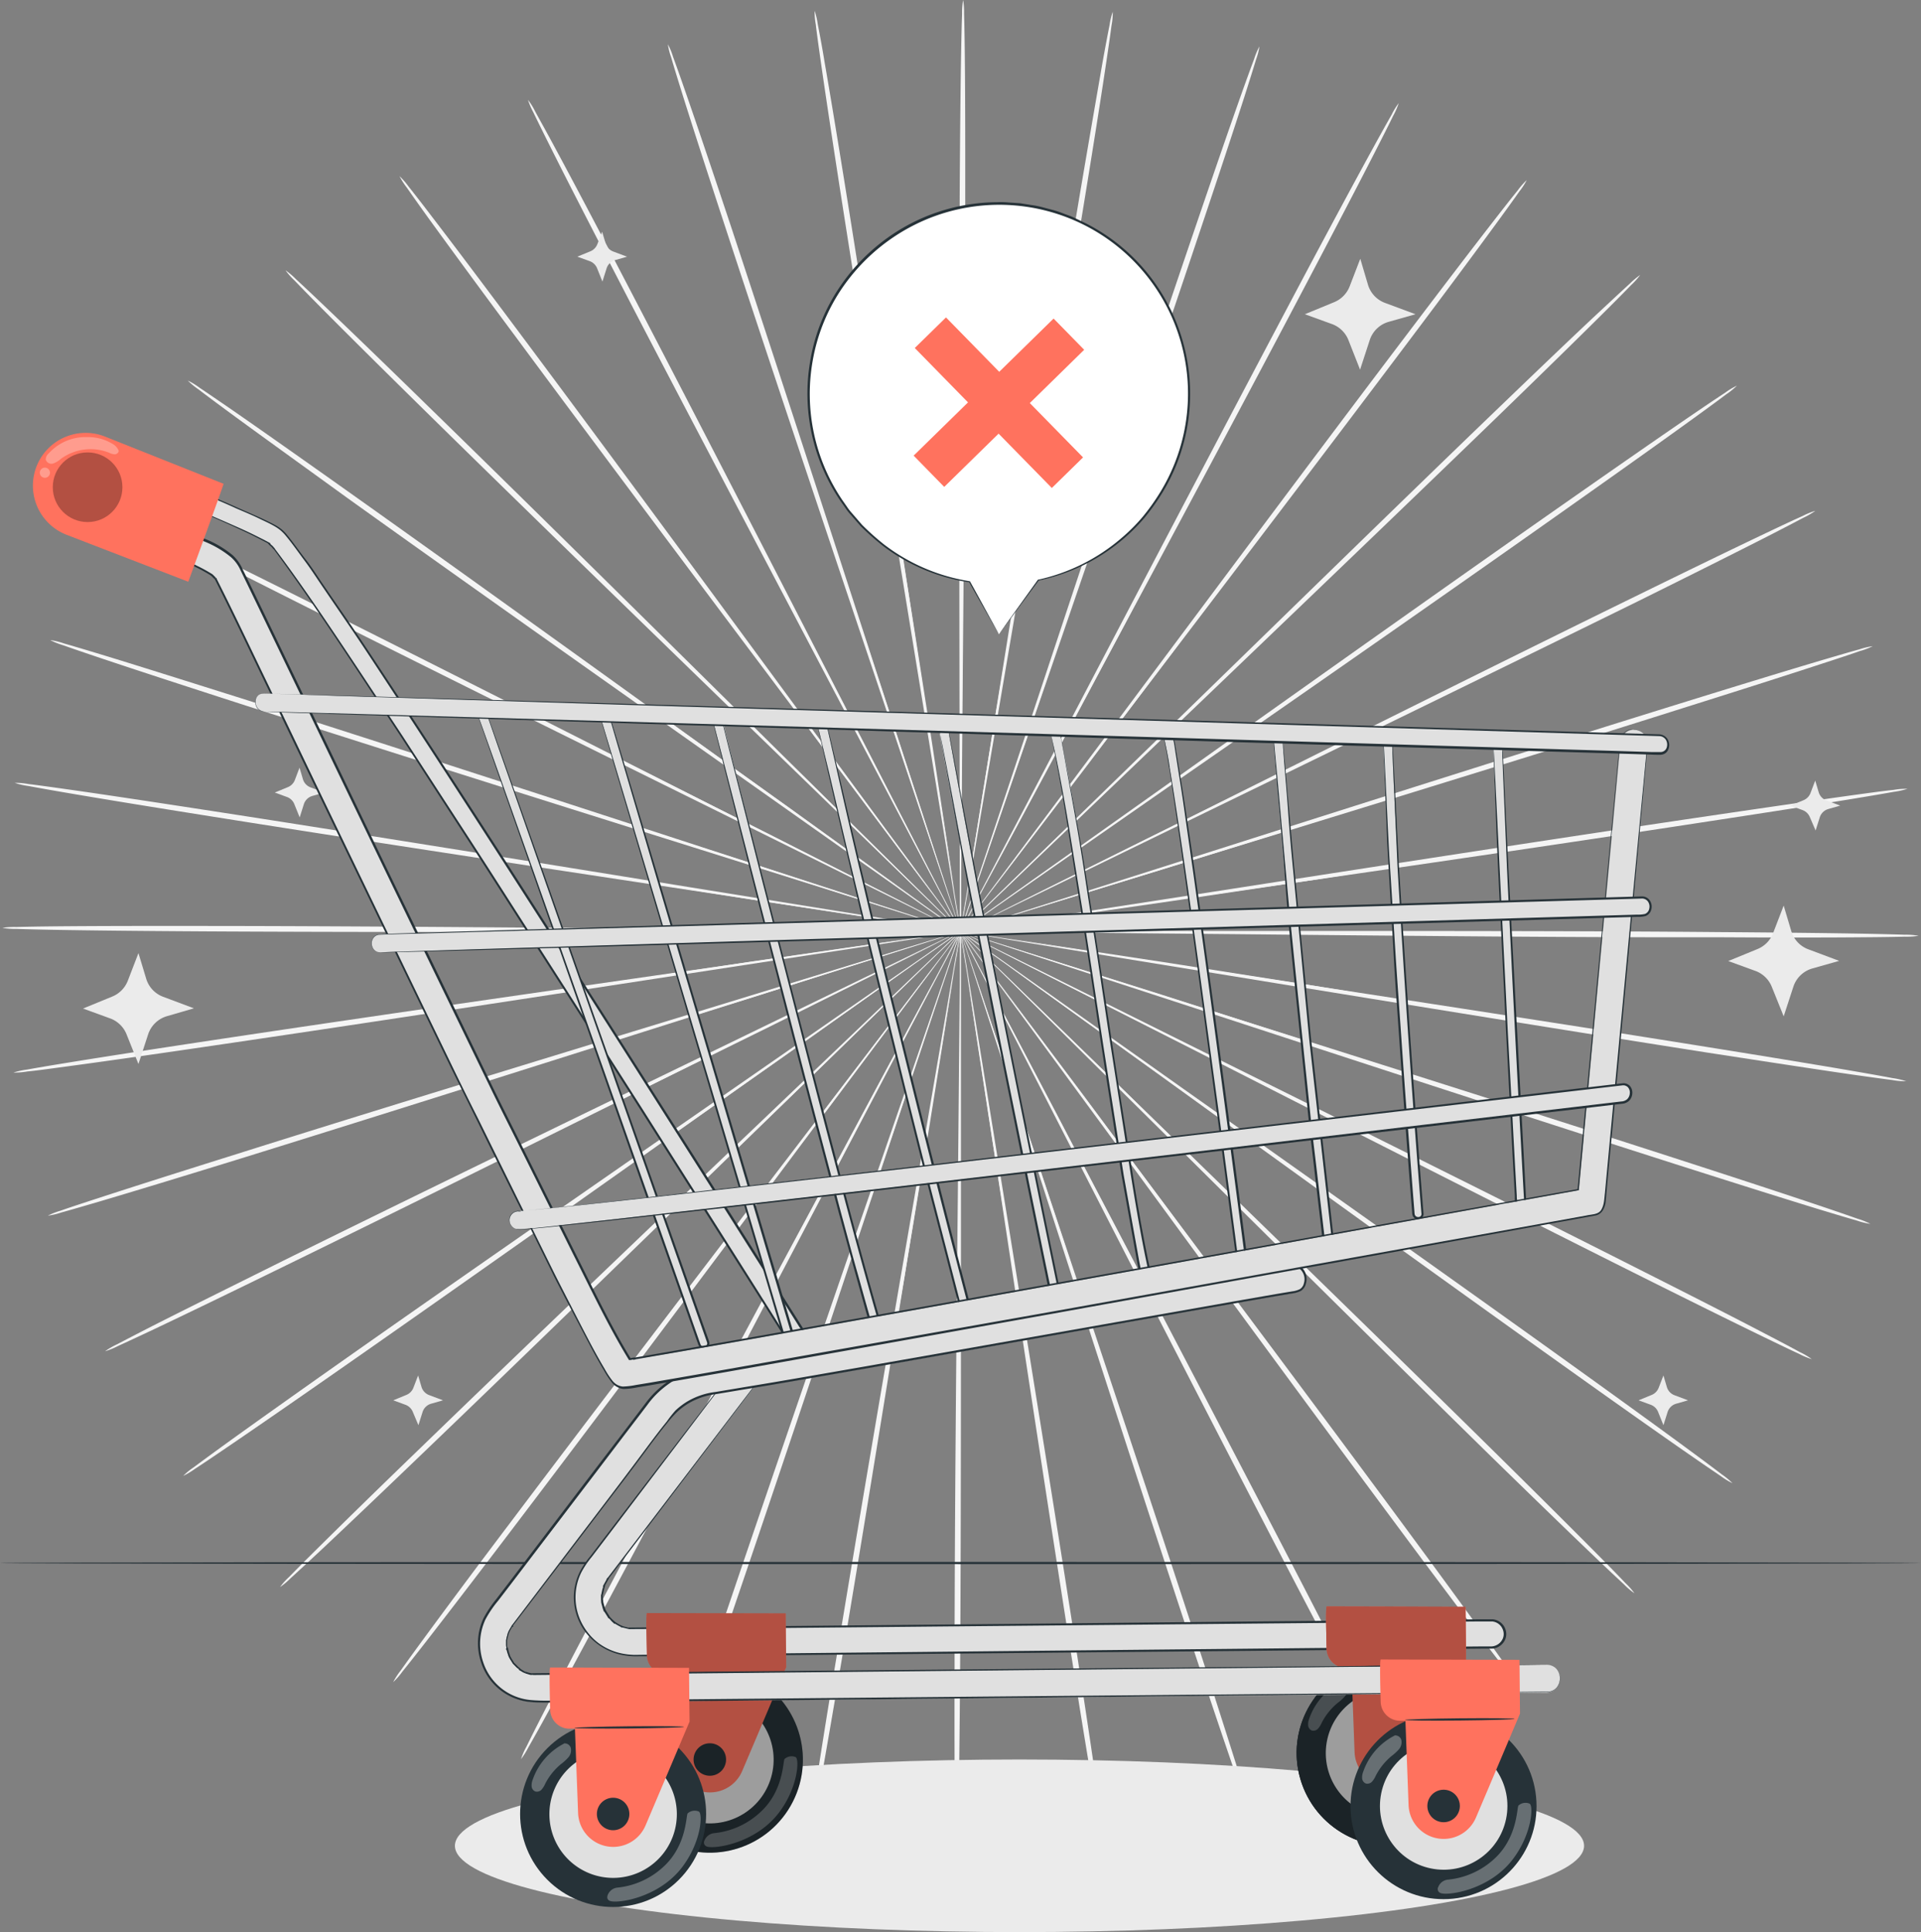 <svg xmlns="http://www.w3.org/2000/svg" viewBox="0 0 457.88 460.48"><rect x="0" y="0" width="457.88" height="460.48" fill="#808080" stroke="none"/><defs><style>.cls-1{fill:#f5f5f5;}.cls-2{fill:#ebebeb;}.cls-3{fill:#263238;}.cls-4{fill:#e0e0e0;}.cls-5{fill:#ff725e;}.cls-6,.cls-8{opacity:0.3;}.cls-7,.cls-8{fill:#fff;}.cls-9{fill:none;}</style></defs><title>cart</title><g id="Speech_Bubble" data-name="Speech Bubble"><path class="cls-1" d="M315.63,238.46l-115.51-1.08-35-.16-9.52,0-2.48,0a5.5,5.5,0,0,0-.84,0,5.5,5.5,0,0,0,.84.05l2.48.06,9.51.12,35,.18,115.51.07c45.09,0,85.92,0,115.47.27,14.78.1,26.74.24,35,.39,4.13.08,7.34.16,9.51.24a17.21,17.21,0,0,1,3.32.25,17.83,17.83,0,0,1-3.32.21c-2.18.06-5.39.11-9.52.14-8.27.08-20.23.09-35,0C401.54,239.27,360.71,238.92,315.63,238.46Z" transform="translate(-21.61 -15.83)"/><path class="cls-1" d="M314.73,248.36,200.8,229.83l-34.55-5.44L156.84,223l-2.45-.35a6.54,6.54,0,0,0-.84-.08,5.28,5.28,0,0,0,.82.19l2.44.43,9.38,1.55,34.55,5.47,114.1,17.51c44.54,6.8,84.86,13,114,17.69,14.58,2.34,26.37,4.28,34.51,5.68,4.07.7,7.23,1.27,9.36,1.68a17.22,17.22,0,0,1,3.24.75,17.41,17.41,0,0,1-3.31-.29c-2.16-.27-5.34-.71-9.43-1.29-8.18-1.18-20-3-34.59-5.24C399.47,262.13,359.19,255.62,314.73,248.36Z" transform="translate(-21.61 -15.83)"/><path class="cls-1" d="M312.25,258,202.74,222.26,169.5,211.59l-9.06-2.84-2.36-.71a4.79,4.79,0,0,0-.82-.2,5.55,5.55,0,0,0,.78.3l2.34.8,9,3,33.23,10.69,109.85,34.75c42.88,13.53,81.69,25.84,109.73,34.92,14,4.53,25.35,8.26,33.16,10.89,3.91,1.31,6.93,2.36,9,3.09a17.64,17.64,0,0,1,3.07,1.23,16.68,16.68,0,0,1-3.22-.79c-2.09-.59-5.16-1.51-9.11-2.71-7.88-2.41-19.26-6-33.3-10.47C393.69,284.57,355,272,312.25,258Z" transform="translate(-21.61 -15.83)"/><path class="cls-1" d="M308.24,267.11l-102.36-52-31.1-15.62-8.49-4.19-2.22-1.06a3.86,3.86,0,0,0-.77-.33,7.8,7.8,0,0,0,.72.42l2.18,1.14,8.42,4.32,31.09,15.64,102.84,51.12c40.16,19.92,76.49,38,102.71,51.27,13.12,6.62,23.7,12,31,15.83,3.65,1.89,6.46,3.38,8.36,4.42a17.12,17.12,0,0,1,2.84,1.68,17,17,0,0,1-3.05-1.27c-2-.91-4.85-2.29-8.55-4.08-7.4-3.59-18.06-8.86-31.2-15.43C384.37,305.81,348.18,287.45,308.24,267.11Z" transform="translate(-21.61 -15.83)"/><path class="cls-1" d="M302.81,275.51l-92.74-66.93-28.2-20.16L174.16,183l-2-1.39a4,4,0,0,0-.71-.44,4.8,4.8,0,0,0,.64.52l2,1.47,7.62,5.53,28.19,20.18L303.21,275c36.46,25.78,69.44,49.17,93.21,66.25,11.88,8.53,21.47,15.48,28.06,20.34,3.29,2.42,5.83,4.32,7.54,5.63a18.31,18.31,0,0,1,2.54,2.1,16.89,16.89,0,0,1-2.82-1.72c-1.79-1.2-4.42-3-7.78-5.33-6.73-4.67-16.41-11.49-28.34-20C371.78,325.3,339,301.67,302.81,275.51Z" transform="translate(-21.61 -15.83)"/><path class="cls-1" d="M296.1,283l-80.9-80.14-24.64-24.17-6.74-6.53L182,170.48a4.74,4.74,0,0,0-.63-.55,6.28,6.28,0,0,0,.56.62l1.7,1.74,6.65,6.62c5.83,5.74,14.24,14,24.62,24.19l81.64,79.42c31.89,31,60.72,59.07,81.47,79.53,10.37,10.23,18.73,18.55,24.46,24.34,2.87,2.89,5.08,5.15,6.55,6.71a16.51,16.51,0,0,1,2.17,2.45,16.8,16.8,0,0,1-2.5-2.13c-1.58-1.45-3.89-3.62-6.84-6.44-5.9-5.63-14.37-13.83-24.79-24C356.26,342.59,327.64,314.29,296.1,283Z" transform="translate(-21.61 -15.83)"/><path class="cls-1" d="M288.27,289.36,221.18,198l-20.46-27.6-5.63-7.46L193.61,161a4,4,0,0,0-.54-.63,6.18,6.18,0,0,0,.45.69l1.41,2,5.51,7.55,20.44,27.61L288.82,289c26.55,35.42,50.53,67.53,67.75,90.88,8.61,11.67,15.54,21.15,20.27,27.73,2.37,3.29,4.19,5.86,5.4,7.62A17.2,17.2,0,0,1,384,418a15.86,15.86,0,0,1-2.13-2.48c-1.33-1.67-3.26-4.16-5.73-7.39-4.92-6.45-12-15.84-20.64-27.48C338.16,357.33,314.42,325.05,288.27,289.36Z" transform="translate(-21.61 -15.83)"/><path class="cls-1" d="M279.52,294.46,228,194c-6.65-12.81-12-23.18-15.77-30.37-1.88-3.56-3.35-6.32-4.36-8.23-.49-.92-.88-1.62-1.15-2.13a6,6,0,0,0-.43-.71,4.58,4.58,0,0,0,.33.76c.26.51.61,1.23,1.07,2.17l4.22,8.29c3.74,7.2,9.12,17.57,15.76,30.38l52.5,100c20.52,39,39,74.38,52.29,100.06,6.63,12.83,11.95,23.25,15.57,30.47,1.8,3.61,3.19,6.43,4.1,8.35a15.41,15.41,0,0,1,1.28,3,16.6,16.6,0,0,1-1.7-2.77c-1.05-1.86-2.56-4.61-4.47-8.17-3.83-7.12-9.29-17.47-16-30.28C317.86,369.18,299.61,333.69,279.52,294.46Z" transform="translate(-21.61 -15.83)"/><path class="cls-1" d="M270.05,298.17c-13.53-41.82-25.77-79.67-34.65-107.1-4.49-13.66-8.13-24.72-10.66-32.4-1.28-3.8-2.28-6.75-3-8.79-.34-1-.61-1.74-.8-2.28a4.21,4.21,0,0,0-.31-.77,6.92,6.92,0,0,0,.21.8l.71,2.31c.65,2.05,1.6,5,2.82,8.83,2.52,7.68,6.16,18.75,10.64,32.41,9.14,27.35,21.74,65.09,35.66,106.79s26.52,79.42,35.45,106.8c4.47,13.69,8,24.79,10.43,32.48,1.21,3.84,2.12,6.83,2.71,8.87a16.06,16.06,0,0,1,.78,3.14,16.57,16.57,0,0,1-1.24-3c-.73-2-1.77-4.94-3.09-8.75-2.63-7.62-6.34-18.67-10.87-32.34C295.81,377.82,283.54,340,270.05,298.17Z" transform="translate(-21.61 -15.83)"/><path class="cls-1" d="M260.1,300.38c-6.59-43.37-12.56-82.61-16.88-111.06-2.23-14.18-4-25.66-5.29-33.63-.65-3.95-1.15-7-1.5-9.14-.19-1-.32-1.8-.42-2.37a6,6,0,0,0-.18-.8,5,5,0,0,0,.07.82c.08.57.19,1.36.33,2.38.31,2.13.77,5.2,1.36,9.16,1.24,8,3,19.45,5.26,33.63,4.59,28.41,10.92,67.6,17.92,110.91s13.33,82.49,17.72,110.9c2.19,14.2,3.92,25.7,5,33.66.57,4,1,7.08,1.24,9.18a16.5,16.5,0,0,1,.26,3.22,16.61,16.61,0,0,1-.73-3.15c-.4-2.08-.95-5.16-1.64-9.12-1.36-7.92-3.24-19.4-5.49-33.6C272.65,383,266.65,343.74,260.1,300.38Z" transform="translate(-21.61 -15.83)"/><path class="cls-1" d="M249.91,301.06c.4-43.84.77-83.51,1-112.27.06-14.34.11-26,.15-34,0-4,0-7.1,0-9.25,0-1,0-1.83,0-2.41a6.47,6.47,0,0,0,0-.82,4.35,4.35,0,0,0-.06.82c0,.58,0,1.37-.06,2.41,0,2.15-.06,5.25-.11,9.25,0,8.06-.1,19.68-.17,34V301.06c0,43.82,0,83.5-.2,112.22-.1,14.36-.23,26-.39,34-.07,4-.16,7.14-.24,9.25a16.26,16.26,0,0,1-.25,3.22,17.22,17.22,0,0,1-.22-3.22c-.06-2.12-.11-5.24-.15-9.25-.08-8-.11-19.66-.07-34C249.13,384.55,249.47,344.87,249.91,301.06Z" transform="translate(-21.61 -15.83)"/><path class="cls-1" d="M239.73,300.19l19-110.74c2.36-14.16,4.26-25.63,5.59-33.59.62-4,1.11-7,1.44-9.14.15-1,.27-1.82.35-2.38a5.6,5.6,0,0,0,.09-.82,4.92,4.92,0,0,0-.19.8c-.11.56-.25,1.35-.44,2.37l-1.6,9.12c-1.33,8-3.24,19.42-5.61,33.58-4.59,28.41-10.93,67.6-17.94,110.9s-13.34,82.49-18.13,110.83c-2.39,14.18-4.38,25.64-5.82,33.55-.72,4-1.3,7-1.72,9.1a16.13,16.13,0,0,1-.77,3.15,16.14,16.14,0,0,1,.3-3.22c.27-2.1.72-5.19,1.32-9.16,1.2-8,3-19.44,5.37-33.62C225.61,382.55,232.28,343.4,239.73,300.19Z" transform="translate(-21.61 -15.83)"/><path class="cls-1" d="M229.82,297.78l36.69-106.45c4.62-13.63,8.36-24.65,11-32.31,1.25-3.81,2.23-6.77,2.91-8.81.31-1,.55-1.75.73-2.3a4.13,4.13,0,0,0,.21-.79,4.34,4.34,0,0,0-.31.76l-.83,2.27c-.7,2-1.73,5-3.05,8.76-2.6,7.66-6.35,18.68-11,32.3L230.47,298c-13.9,41.69-26.54,79.42-35.86,106.67-4.66,13.63-8.49,24.65-11.19,32.24-1.35,3.8-2.42,6.74-3.18,8.72a16,16,0,0,1-1.26,3,16.12,16.12,0,0,1,.81-3.13c.61-2,1.55-5,2.79-8.85,2.47-7.67,6.14-18.73,10.74-32.38C202.52,377,215.46,339.32,229.82,297.78Z" transform="translate(-21.61 -15.83)"/><path class="cls-1" d="M220.43,293.89l53.46-99.52,16.05-30.23c1.86-3.57,3.31-6.34,4.3-8.25.48-.93.84-1.65,1.1-2.16a6.68,6.68,0,0,0,.34-.75,4.47,4.47,0,0,0-.43.7l-1.18,2.12L289.64,164l-16.08,30.23c-13.45,25.61-32,60.94-52.53,100S182,368.56,168.34,394.05c-6.81,12.75-12.37,23-16.27,30.13-1.94,3.54-3.48,6.28-4.54,8.13a18.54,18.54,0,0,1-1.73,2.76,15.81,15.81,0,0,1,1.31-3c.93-1.92,2.34-4.72,4.19-8.31,3.69-7.19,9.1-17.56,15.86-30.33C180.66,367.9,199.53,332.72,220.43,293.89Z" transform="translate(-21.61 -15.83)"/><path class="cls-1" d="M211.78,288.62l68.82-90.18L301.31,171l5.58-7.5,1.42-2a4.43,4.43,0,0,0,.46-.69,4.84,4.84,0,0,0-.54.63l-1.5,1.91-5.7,7.41L280.3,198.23l-68,90.78c-26.5,35.45-50.55,67.51-68.11,90.62-8.77,11.56-15.92,20.88-20.91,27.29-2.49,3.2-4.45,5.68-5.79,7.34a16.41,16.41,0,0,1-2.16,2.46,16.79,16.79,0,0,1,1.77-2.74c1.23-1.74,3.08-4.3,5.48-7.57,4.8-6.54,11.81-16,20.54-27.54C160.59,355.68,184.89,323.79,211.78,288.62Z" transform="translate(-21.61 -15.83)"/><path class="cls-1" d="M204.08,282.1l82.41-78.68c10.48-10.1,19-18.28,24.86-23.95,2.89-2.84,5.15-5,6.7-6.57l1.73-1.72a5.12,5.12,0,0,0,.56-.62,6.57,6.57,0,0,0-.64.55l-1.79,1.66-6.81,6.46-24.87,23.94-81.67,79.4c-31.85,31-60.74,59.05-81.78,79.22-10.51,10.09-19.06,18.22-25,23.8-3,2.78-5.3,4.93-6.9,6.37a17.89,17.89,0,0,1-2.52,2.11,15.84,15.84,0,0,1,2.19-2.44c1.49-1.54,3.72-3.78,6.62-6.65,5.78-5.73,14.22-14,24.7-24.11C142.79,340.61,171.89,312.78,204.08,282.1Z" transform="translate(-21.61 -15.83)"/><path class="cls-1" d="M197.52,274.5l94-65.26,28.39-19.91,7.67-5.47,2-1.45a4.33,4.33,0,0,0,.66-.52,6.09,6.09,0,0,0-.72.44l-2,1.37-7.77,5.36L291.31,209,197.92,275c-36.42,25.82-69.45,49.15-93.46,65.9-12,8.38-21.75,15.12-28.52,19.72-3.39,2.31-6,4.08-7.84,5.26a18.77,18.77,0,0,1-2.83,1.7,16.61,16.61,0,0,1,2.55-2.08c1.72-1.29,4.29-3.17,7.6-5.57,6.64-4.79,16.29-11.65,28.26-20.08C127.61,323,160.82,299.94,197.52,274.5Z" transform="translate(-21.61 -15.83)"/><path class="cls-1" d="M192.27,266l103.34-50.17,31.24-15.35,8.46-4.23,2.18-1.13a4.35,4.35,0,0,0,.73-.42,7.47,7.47,0,0,0-.77.33l-2.23,1-8.53,4.11L295.44,215.5,192.57,266.58c-40.13,20-76.5,38-102.91,50.89-13.2,6.46-23.91,11.63-31.34,15.15-3.72,1.76-6.62,3.1-8.59,4a17.75,17.75,0,0,1-3.07,1.25,17.77,17.77,0,0,1,2.85-1.66c1.91-1,4.75-2.48,8.41-4.35,7.32-3.72,18-9,31.14-15.54C115.41,303.3,151.92,285.54,192.27,266Z" transform="translate(-21.61 -15.83)"/><path class="cls-1" d="M188.45,256.79l110.17-33.74L332,212.67l9-2.89,2.34-.78a4.7,4.7,0,0,0,.79-.3,4.34,4.34,0,0,0-.82.2l-2.37.69-9.09,2.75L298.51,222.7,188.65,257.42C145.79,271,107,283.25,78.79,292c-14.09,4.35-25.5,7.82-33.41,10.16-4,1.17-7,2.05-9.13,2.63a16.63,16.63,0,0,1-3.23.76,17.82,17.82,0,0,1,3.09-1.2c2-.72,5.08-1.73,9-3,7.84-2.56,19.2-6.18,33.27-10.59C106.5,281.88,145.44,269.93,188.45,256.79Z" transform="translate(-21.61 -15.83)"/><path class="cls-1" d="M186.16,247.12l114.27-16.47,34.6-5.16,9.4-1.47,2.44-.41a4.78,4.78,0,0,0,.82-.18,6.54,6.54,0,0,0-.84.08l-2.45.32L335,225.15l-34.61,5.14-114.1,17.49c-44.53,6.85-84.87,13-114.09,17.28-14.62,2.15-26.45,3.83-34.64,4.93-4.09.55-7.28,1-9.44,1.2a17.48,17.48,0,0,1-3.32.26,19.24,19.24,0,0,1,3.25-.71c2.14-.39,5.3-.93,9.38-1.59,8.15-1.33,20-3.17,34.56-5.37C101.18,259.37,141.56,253.52,186.16,247.12Z" transform="translate(-21.61 -15.83)"/><path class="cls-1" d="M185.46,237.22l115.52.94,35,.12,9.52,0,2.47,0a7,7,0,0,0,.85,0,4.29,4.29,0,0,0-.85,0l-2.47-.06L336,238l-35-.15-115.52.07c-45.08.06-85.91.05-115.47-.12-14.77-.09-26.73-.21-35-.36-4.13-.07-7.34-.15-9.52-.23a17.85,17.85,0,0,1-3.31-.24,17.83,17.83,0,0,1,3.32-.21c2.17-.06,5.38-.12,9.51-.16,8.27-.08,20.23-.11,35-.09C99.56,236.52,140.38,236.82,185.46,237.22Z" transform="translate(-21.61 -15.83)"/><path class="cls-1" d="M186.35,227.33l114,18.38,34.56,5.4,9.41,1.4,2.45.34a4.8,4.8,0,0,0,.84.08,4.77,4.77,0,0,0-.83-.18l-2.43-.43-9.39-1.54-34.55-5.43L186.24,228c-44.55-6.74-84.88-12.91-114-17.55-14.59-2.32-26.38-4.24-34.53-5.64-4.07-.69-7.22-1.26-9.36-1.66a17.22,17.22,0,0,1-3.24-.75,17.41,17.41,0,0,1,3.31.29c2.16.26,5.34.7,9.43,1.28,8.18,1.16,20,2.94,34.6,5.19C101.6,213.65,141.88,220.12,186.35,227.33Z" transform="translate(-21.61 -15.83)"/><path class="cls-1" d="M188.82,217.69l109.55,35.6,33.26,10.62,9.06,2.83,2.37.7a4,4,0,0,0,.82.21,4.7,4.7,0,0,0-.79-.3l-2.33-.8-9-3-33.25-10.66L188.61,218.32c-42.9-13.47-81.73-25.74-109.79-34.78-14-4.52-25.36-8.23-33.17-10.85-3.91-1.31-6.94-2.35-9-3.08a18.54,18.54,0,0,1-3.08-1.23,16.78,16.78,0,0,1,3.23.78c2.09.6,5.16,1.51,9.11,2.71,7.89,2.4,19.27,6,33.32,10.42C107.34,191.21,146.07,203.76,188.82,217.69Z" transform="translate(-21.61 -15.83)"/><path class="cls-1" d="M192.82,208.56l102.43,51.9L326.37,276l8.49,4.18,2.22,1.06a6.93,6.93,0,0,0,.78.33,5,5,0,0,0-.73-.42L335,280.05l-8.42-4.31-31.11-15.6-102.91-51C152.33,189.27,116,171.22,89.73,158c-13.12-6.61-23.72-12-31-15.79-3.65-1.89-6.47-3.38-8.37-4.41a17.12,17.12,0,0,1-2.84-1.68,17.91,17.91,0,0,1,3.06,1.27c2,.91,4.85,2.28,8.55,4.07,7.4,3.58,18.07,8.84,31.22,15.39C116.64,170,152.86,188.27,192.82,208.56Z" transform="translate(-21.61 -15.83)"/><path class="cls-1" d="M198.24,200.15,291.06,267l28.23,20.12c3.34,2.33,5.93,4.15,7.72,5.41l2,1.39a6.69,6.69,0,0,0,.71.44,6.56,6.56,0,0,0-.64-.53l-2-1.46-7.63-5.53-28.22-20.13-93.44-66c-36.49-25.74-69.5-49.09-93.29-66.13C92.65,126,83.06,119.1,76.46,114.25c-3.3-2.42-5.84-4.32-7.55-5.63a17.93,17.93,0,0,1-2.54-2.09,16.89,16.89,0,0,1,2.82,1.72c1.79,1.19,4.42,3,7.79,5.31,6.73,4.66,16.42,11.48,28.36,19.95C129.21,150.45,162,174,198.24,200.15Z" transform="translate(-21.61 -15.83)"/><path class="cls-1" d="M204.94,192.67l81,80,24.67,24.14,6.76,6.52,1.77,1.67a5.7,5.7,0,0,0,.63.55,4.24,4.24,0,0,0-.55-.62l-1.71-1.74-6.66-6.61L286.2,272.46l-81.74-79.32c-31.93-30.94-60.8-59-81.57-79.43-10.39-10.22-18.76-18.52-24.5-24.31-2.87-2.89-5.08-5.15-6.56-6.7a16.51,16.51,0,0,1-2.17-2.45,17.1,17.1,0,0,1,2.51,2.13C93.75,83.83,96.06,86,99,88.81c5.91,5.62,14.39,13.81,24.82,24C144.7,133.14,173.35,161.41,204.94,192.67Z" transform="translate(-21.61 -15.83)"/><path class="cls-1" d="M212.76,186.29,280,277.61l20.51,27.57,5.63,7.46,1.49,1.92a6.56,6.56,0,0,0,.53.64,4.41,4.41,0,0,0-.45-.7l-1.41-2L300.75,305l-20.49-27.59-68-90.71c-26.59-35.39-50.62-67.47-67.87-90.79C135.71,84.23,128.78,74.76,124,68.18c-2.37-3.29-4.19-5.86-5.41-7.62a17.07,17.07,0,0,1-1.75-2.75A17.59,17.59,0,0,1,119,60.29c1.33,1.67,3.27,4.16,5.73,7.39,4.94,6.44,12,15.82,20.68,27.45C162.78,118.38,186.56,150.63,212.76,186.29Z" transform="translate(-21.61 -15.83)"/><path class="cls-1" d="M221.5,181.18c20.19,39.2,38.45,74.68,51.69,100.4L289,311.93l4.36,8.22c.5.92.89,1.62,1.16,2.13a6,6,0,0,0,.43.71,5.49,5.49,0,0,0-.34-.76l-1.07-2.17-4.23-8.28c-3.74-7.2-9.14-17.56-15.79-30.36-13.49-25.6-32.08-60.92-52.63-100s-39.15-74.32-52.43-100c-6.65-12.83-12-23.24-15.6-30.46-1.81-3.61-3.2-6.42-4.12-8.34a18,18,0,0,1-1.29-3,15.68,15.68,0,0,1,1.72,2.77c1,1.85,2.56,4.61,4.47,8.17,3.84,7.11,9.31,17.45,16,30.25C183.07,106.5,201.36,142,221.5,181.18Z" transform="translate(-21.61 -15.83)"/><path class="cls-1" d="M231,177.46l34.78,107c4.52,13.66,8.17,24.72,10.71,32.4,1.29,3.79,2.29,6.74,3,8.78.35,1,.61,1.74.8,2.28a4.34,4.34,0,0,0,.31.76,4.13,4.13,0,0,0-.21-.79c-.16-.55-.4-1.32-.71-2.31-.65-2.05-1.61-5-2.83-8.83l-10.68-32.4-35.8-106.74c-14-41.65-26.63-79.39-35.59-106.76-4.49-13.68-8.07-24.78-10.48-32.46-1.2-3.84-2.12-6.83-2.71-8.87a16,16,0,0,1-.79-3.14,15.7,15.7,0,0,1,1.24,3c.74,2,1.78,4.94,3.1,8.75,2.64,7.61,6.37,18.66,10.92,32.32C205.1,97.83,217.43,135.66,231,177.46Z" transform="translate(-21.61 -15.83)"/><path class="cls-1" d="M240.92,175.23c6.65,43.36,12.66,82.6,17,111,2.25,14.18,4.07,25.66,5.33,33.63.66,3.94,1.17,7,1.52,9.13l.42,2.37a5.05,5.05,0,0,0,.18.8,4.9,4.9,0,0,0-.07-.81c-.08-.57-.19-1.36-.33-2.39-.32-2.12-.78-5.2-1.37-9.15l-5.31-33.63c-4.63-28.4-11-67.59-18.06-110.89S226.81,92.86,222.38,64.46c-2.21-14.2-3.95-25.7-5.09-33.66-.57-4-1-7.07-1.24-9.17a16.2,16.2,0,0,1-.27-3.23,17.29,17.29,0,0,1,.74,3.16c.4,2.08,1,5.15,1.64,9.11,1.38,7.92,3.27,19.4,5.55,33.59C228.26,92.65,234.31,131.89,240.92,175.23Z" transform="translate(-21.61 -15.83)"/><path class="cls-1" d="M251.11,174.55c-.35,43.83-.67,83.51-.9,112.26,0,14.35-.08,26-.1,34,0,4,0,7.11,0,9.25,0,1,0,1.84,0,2.41a6.47,6.47,0,0,0,0,.82,4.35,4.35,0,0,0,.06-.82c0-.57,0-1.37.05-2.41,0-2.14.06-5.25.1-9.25,0-8.06.07-19.67.13-34,0-28.75-.09-68.43-.15-112.27s-.1-83.49.06-112.22c.08-14.36.2-26,.34-34,.07-4,.15-7.13.23-9.25a16.26,16.26,0,0,1,.25-3.22,17.22,17.22,0,0,1,.22,3.22c.07,2.12.12,5.24.17,9.26.09,8,.13,19.65.11,34C251.77,91.05,251.49,130.73,251.11,174.55Z" transform="translate(-21.61 -15.83)"/><path class="cls-1" d="M261.29,175.4c-7.36,43.25-14,82.4-18.84,110.77-2.34,14.16-4.23,25.63-5.54,33.59-.62,3.95-1.1,7-1.44,9.14-.15,1-.26,1.82-.34,2.39a4.47,4.47,0,0,0-.08.81,5.05,5.05,0,0,0,.18-.8c.11-.56.25-1.35.44-2.36.37-2.12.9-5.19,1.58-9.13l5.57-33.59c4.56-28.41,10.84-67.61,17.79-110.92s13.23-82.5,18-110.86C281,50.27,283,38.8,284.37,30.89c.72-4,1.29-7,1.71-9.1a16.73,16.73,0,0,1,.76-3.15,15.52,15.52,0,0,1-.29,3.22c-.27,2.1-.71,5.19-1.31,9.16-1.19,8-3,19.44-5.32,33.63C275.3,93,268.67,132.18,261.29,175.4Z" transform="translate(-21.61 -15.83)"/><path class="cls-1" d="M271.2,177.8,234.65,284.29c-4.6,13.63-8.33,24.67-10.92,32.33l-2.89,8.81c-.32,1-.56,1.75-.73,2.3a3.9,3.9,0,0,0-.21.8,7.45,7.45,0,0,0,.31-.77c.2-.54.47-1.29.82-2.27.71-2,1.73-5,3-8.76,2.59-7.66,6.33-18.69,10.94-32.32l35.54-106.82c13.84-41.7,26.43-79.45,35.72-106.72,4.64-13.64,8.45-24.66,11.14-32.25,1.35-3.8,2.42-6.74,3.17-8.73a16.43,16.43,0,0,1,1.26-3A15.9,15.9,0,0,1,321,30c-.6,2-1.54,5-2.77,8.85-2.47,7.67-6.12,18.73-10.71,32.39C298.39,98.59,285.5,136.24,271.2,177.8Z" transform="translate(-21.61 -15.83)"/><path class="cls-1" d="M280.6,181.67l-53.34,99.59-16,30.25c-1.85,3.57-3.29,6.35-4.29,8.26l-1.09,2.16a4.9,4.9,0,0,0-.34.75,4.47,4.47,0,0,0,.43-.7l1.18-2.12c1-1.9,2.51-4.65,4.42-8.19l16-30.24c13.42-25.63,31.94-61,52.41-100.06S319,107,332.55,81.45c6.79-12.76,12.34-23.06,16.23-30.15,1.94-3.54,3.47-6.28,4.53-8.13A16.35,16.35,0,0,1,355,40.41a17.11,17.11,0,0,1-1.31,3c-.93,1.91-2.34,4.72-4.18,8.31-3.67,7.2-9.08,17.57-15.81,30.35C320.27,107.61,301.44,142.82,280.6,181.67Z" transform="translate(-21.61 -15.83)"/><path class="cls-1" d="M289.25,186.94l-68.7,90.26-20.68,27.45-5.56,7.5-1.43,2a4.14,4.14,0,0,0-.45.69,8,8,0,0,0,.54-.63c.35-.46.85-1.09,1.5-1.92l5.68-7.42,20.7-27.43,67.85-90.86c26.46-35.48,50.46-67.58,68-90.71,8.76-11.57,15.89-20.9,20.87-27.31,2.49-3.21,4.44-5.69,5.79-7.35a17.6,17.6,0,0,1,2.15-2.46,16.17,16.17,0,0,1-1.77,2.73c-1.22,1.75-3.07,4.31-5.46,7.58-4.79,6.55-11.8,16-20.51,27.57C340.35,119.81,316.09,151.73,289.25,186.94Z" transform="translate(-21.61 -15.83)"/><path class="cls-1" d="M297,193.45l-82.31,78.77-24.82,24-6.7,6.57-1.72,1.73a5.36,5.36,0,0,0-.57.61,3.82,3.82,0,0,0,.64-.54l1.79-1.66,6.8-6.47,24.84-24C235.8,252.11,264.63,224,296.48,193s60.66-59.13,81.67-79.33c10.5-10.1,19-18.24,25-23.82,3-2.79,5.3-4.94,6.89-6.38a17.68,17.68,0,0,1,2.52-2.11,17,17,0,0,1-2.18,2.43c-1.49,1.54-3.72,3.79-6.61,6.66-5.78,5.75-14.21,14-24.67,24.14C358.17,134.86,329.1,162.73,297,193.45Z" transform="translate(-21.61 -15.83)"/><path class="cls-1" d="M303.52,201l-93.91,65.38-28.36,19.94-7.67,5.48-2,1.45a4.33,4.33,0,0,0-.66.52,6.09,6.09,0,0,0,.72-.44l2-1.37,7.76-5.37,28.37-19.92,93.3-66.2c36.39-25.87,69.38-49.24,93.37-66,12-8.39,21.73-15.14,28.5-19.76,3.38-2.3,6-4.08,7.83-5.26a16.78,16.78,0,0,1,2.83-1.7,17,17,0,0,1-2.55,2.07c-1.72,1.3-4.28,3.18-7.6,5.58-6.63,4.8-16.27,11.68-28.23,20.12C373.37,152.42,340.2,175.56,303.52,201Z" transform="translate(-21.61 -15.83)"/><path class="cls-1" d="M308.79,209.54,205.52,259.83l-31.22,15.4-8.46,4.24-2.18,1.13a4.35,4.35,0,0,0-.73.42,6.93,6.93,0,0,0,.78-.33l2.23-1,8.52-4.12,31.23-15.37L308.49,209c40.1-20,76.45-38.09,102.84-51,13.2-6.47,23.9-11.65,31.33-15.18,3.71-1.77,6.6-3.12,8.58-4a17.38,17.38,0,0,1,3.07-1.25,18.27,18.27,0,0,1-2.86,1.66c-1.9,1-4.74,2.49-8.4,4.36-7.31,3.73-17.95,9.06-31.11,15.58C385.6,172.13,349.12,189.94,308.79,209.54Z" transform="translate(-21.61 -15.83)"/><path class="cls-1" d="M312.63,218.73,202.49,252.61,169.17,263l-9,2.9-2.34.78a4.26,4.26,0,0,0-.79.3,4.79,4.79,0,0,0,.82-.2l2.37-.69,9.08-2.77L202.61,253,312.42,218.1c42.84-13.64,81.66-25.93,109.82-34.66,14.08-4.37,25.49-7.85,33.39-10.2,4-1.17,7-2.07,9.13-2.64a17.11,17.11,0,0,1,3.23-.77A17.21,17.21,0,0,1,464.9,171c-2,.71-5.08,1.73-9,3-7.83,2.57-19.19,6.2-33.25,10.62C394.53,193.54,355.62,205.54,312.63,218.73Z" transform="translate(-21.61 -15.83)"/><path class="cls-1" d="M314.92,228.4,200.68,245l-34.6,5.2-9.39,1.48-2.44.41a4.19,4.19,0,0,0-.82.18,4.87,4.87,0,0,0,.84-.08l2.45-.32,9.42-1.34,34.6-5.17,114.08-17.63c44.52-6.92,84.84-13.12,114.06-17.43,14.61-2.16,26.45-3.86,34.63-5,4.1-.56,7.28-1,9.44-1.22a17.48,17.48,0,0,1,3.32-.26,18.47,18.47,0,0,1-3.25.72c-2.14.39-5.3.93-9.37,1.6-8.15,1.34-20,3.19-34.56,5.41C399.89,216.05,359.51,222,314.92,228.4Z" transform="translate(-21.61 -15.83)"/><ellipse class="cls-2" cx="243" cy="439.9" rx="134.57" ry="20.57"/><path class="cls-2" d="M452.62,242.07l7.36,2.76-6.39,1.81a6.69,6.69,0,0,0-4.52,4.34l-2.31,7.07L443.92,251a6.68,6.68,0,0,0-3.91-3.78l-6.46-2.35,7-2.87a6.68,6.68,0,0,0,3.68-3.77l2.53-6.57,1.82,6.11A6.65,6.65,0,0,0,452.62,242.07Z" transform="translate(-21.61 -15.83)"/><path class="cls-2" d="M60.47,253.38l7.36,2.76L61.44,258a6.69,6.69,0,0,0-4.52,4.34l-2.31,7.07-2.84-7.09a6.68,6.68,0,0,0-3.91-3.78l-6.46-2.35,7-2.87a6.68,6.68,0,0,0,3.68-3.77l2.53-6.57L56.43,249A6.65,6.65,0,0,0,60.47,253.38Z" transform="translate(-21.61 -15.83)"/><path class="cls-2" d="M351.68,88,359,90.72l-6.39,1.81a6.66,6.66,0,0,0-4.51,4.33l-2.31,7.07L343,96.84a6.68,6.68,0,0,0-3.91-3.78l-6.46-2.34,7-2.88a6.68,6.68,0,0,0,3.68-3.77l2.53-6.57,1.81,6.11A6.66,6.66,0,0,0,351.68,88Z" transform="translate(-21.61 -15.83)"/><path class="cls-2" d="M456.93,206.59l3.3,1.24-2.86.82a3,3,0,0,0-2,1.94l-1,3.17L453,210.58a3,3,0,0,0-1.75-1.69l-2.9-1.06,3.14-1.29a3,3,0,0,0,1.65-1.68l1.14-3,.81,2.74A3,3,0,0,0,456.93,206.59Z" transform="translate(-21.61 -15.83)"/><path class="cls-2" d="M123.91,348.32l3.29,1.24-2.86.82a3,3,0,0,0-2,1.94l-1,3.17L120,352.31a3,3,0,0,0-1.76-1.69l-2.89-1.06,3.13-1.29a3,3,0,0,0,1.66-1.69l1.13-2.94.81,2.74A3,3,0,0,0,123.91,348.32Z" transform="translate(-21.61 -15.83)"/><path class="cls-2" d="M167.77,75.77l3.3,1.24-2.87.82a3,3,0,0,0-2,1.94l-1,3.17-1.27-3.18a3,3,0,0,0-1.75-1.69L159.22,77l3.14-1.29A3,3,0,0,0,164,74l1.13-2.94.82,2.74A3,3,0,0,0,167.77,75.77Z" transform="translate(-21.61 -15.83)"/><path class="cls-2" d="M420.66,348.32l3.3,1.24-2.86.82a3,3,0,0,0-2,1.94l-1,3.17-1.28-3.18a3,3,0,0,0-1.75-1.69l-2.9-1.06,3.14-1.29a3,3,0,0,0,1.65-1.69l1.14-2.94.81,2.74A3,3,0,0,0,420.66,348.32Z" transform="translate(-21.61 -15.83)"/><path class="cls-2" d="M95.6,203.47l3.3,1.24-2.86.82a3,3,0,0,0-2,1.94l-1,3.17-1.28-3.18A3,3,0,0,0,90,205.77l-2.9-1.06,3.14-1.29a3,3,0,0,0,1.65-1.69L93,198.79l.81,2.74A3,3,0,0,0,95.6,203.47Z" transform="translate(-21.61 -15.83)"/><path class="cls-3" d="M479.49,388.34c0,.15-102.51.26-228.93.26s-228.95-.11-228.95-.26,102.48-.26,229-.26S479.49,388.2,479.49,388.34Z" transform="translate(-21.61 -15.83)"/><path class="cls-4" d="M198.94,338.8l-15.69,20.61-20.37,26.76c-.57.75-1.16,1.5-1.72,2.26a13.65,13.65,0,0,0-1.6,13.15,14.09,14.09,0,0,0,13.51,8.75l14-.13,28.85-.28,37.79-.36,41-.4,37.94-.36,29.16-.28,14.49-.14H377a3.24,3.24,0,1,0-.07-6.48L367,402l-25.73.25-36,.35-40.21.38-39,.38-31.82.3-18.91.19-2.87,0h-.28c-.27,0-.55,0-.82,0,.72,0,.14,0-.06,0-.46-.1-.92-.2-1.38-.34-.14,0-.91-.37-.17,0-.3-.13-.6-.27-.89-.43l-.63-.38c-.13-.09-.76-.59-.13-.07-.31-.26-.62-.52-.91-.8s-.32-.36-.49-.53c-.56-.57.36.56-.09-.1a16.13,16.13,0,0,1-.88-1.43c-.08-.15-.37-.89-.07-.1-.08-.23-.17-.45-.25-.68a11.48,11.48,0,0,1-.31-1.15c0-.19-.12-1,0-.1,0-.24,0-.48-.06-.72s0-.49,0-.73.12-1.27,0-.36a10.54,10.54,0,0,1,.31-1.46c0-.16.11-.32.15-.48.22-.8-.31.57.06-.18a13.35,13.35,0,0,1,.77-1.39c.26-.39.52-.73,0,0,5.27-7,10.62-14,15.93-20.92l20.17-26.49,1.17-1.54a3.34,3.34,0,0,0,0-4.58c-1.13-1.11-3.52-1.36-4.59,0Z" transform="translate(-21.61 -15.83)"/><path class="cls-3" d="M198.94,338.8l.2-.24a2.29,2.29,0,0,1,.76-.51,3.56,3.56,0,0,1,3.47.51,3,3,0,0,1,1.14,2.38,4.67,4.67,0,0,1-1.27,2.95l-4.91,6.49-31.89,42-.27-.2.19-.25.1-.13v0h0s0,0,.07,0c.25-.05.24.28.22.2l0,0v0l0,0,0,.07a4.26,4.26,0,0,0-.34.55c-.21.38-.43.77-.65,1.18l-.09.16,0,.05,0,0a.18.18,0,0,1-.14.06.17.17,0,0,1-.13-.07.18.18,0,0,1,0-.15l0-.11.08-.18s0,0,.06-.09l.06,0a.18.18,0,0,1,.11,0,.19.19,0,0,1,.12.13c0,.08,0,.05,0,.07a.39.39,0,0,1,0,.11c-.05.25-.14.46-.2.69-.1.46-.19.92-.29,1.39l-.34-.05,0-.3v-.08l0,0,0,0s0,0,.14-.06a.2.2,0,0,1,.16.12v0h0v0h0v.22c0,.21-.05.42,0,.62a11.62,11.62,0,0,0,.08,1.3l-.35,0,0-.32v-.07h0c-.26-.05.44-.17.35,0h0v.09l0,.17a4.21,4.21,0,0,0,.16.66,9.57,9.57,0,0,0,.44,1.38l-.33.12-.11-.29,0,0v-.07c-.13.1.16-.33.31-.15l0,0h0l0,.08.06.14a2.7,2.7,0,0,0,.3.55l.69,1.11.09.15a.32.32,0,0,1,0,.07.4.4,0,0,1,0,.11s0,0-.07.1a.17.17,0,0,1-.17,0l0,0-.05,0-.07-.08-.12-.15,0,0,0,0a.29.29,0,0,1,0-.08.2.2,0,0,1,.08-.15c.07,0,.1,0,.1,0l.09,0a.28.28,0,0,1,.11.09c.18.17.32.33.48.5.32.33.68.61,1,.93l-.23.28-.23-.19,0,0,0,0,0-.05a.17.17,0,0,1,0-.15.18.18,0,0,1,.2-.09l.06,0h0l.07.05.12.09a5.37,5.37,0,0,0,.53.34,11.65,11.65,0,0,0,1.17.6l-.15.34-.16-.07-.08,0,0,0h0a.18.18,0,0,1-.08-.07s-.06,0,0-.2.23-.05.22-.07h0l0,0,.09,0,.17.07c.21.08.47.12.71.19l.75.18a1.45,1.45,0,0,0,.37,0s.06,0,0,0,0,0-.08,0a.2.2,0,0,0-.07.22c.05.1.09.1.11.11h-.29l0-.38,94.57-.91,55.57-.55,29.35-.28,15-.15,7.57-.07c1.28,0,2.51,0,3.84,0a3.51,3.51,0,0,1,3,2.48,3.32,3.32,0,0,1,0,2.09,3.52,3.52,0,0,1-1.23,1.68,3.44,3.44,0,0,1-1.95.73l-2,0-7.78.07-15.4.15-30.11.29-56.93.53-51.52.47-23.34.21-11,.1-5.33,0a16.77,16.77,0,0,1-5.2-.6,14.62,14.62,0,0,1-4.59-2.28A14.4,14.4,0,0,1,160.6,404a13.79,13.79,0,0,1-.77-13.62,21.16,21.16,0,0,1,2.5-3.69l5.13-6.72,17-22.22,10.74-14c1.23-1.59,2.17-2.81,2.8-3.64l1-1.23s-.31.44-.93,1.26-1.55,2.07-2.76,3.68l-10.66,14.08-16.9,22.28-5.12,6.73a21.48,21.48,0,0,0-2.45,3.64,13.46,13.46,0,0,0,.78,13.29,13.85,13.85,0,0,0,3.3,3.58,14.26,14.26,0,0,0,4.47,2.21,16.36,16.36,0,0,0,5.1.59l5.32-.06,11-.11,23.34-.24,51.51-.52,56.93-.56,30.11-.3,15.41-.15,7.78-.07,1.94,0a3.1,3.1,0,0,0,2.71-2.05,2.82,2.82,0,0,0,0-1.77,3,3,0,0,0-2.54-2.12c-1.22,0-2.53,0-3.78,0l-7.58.07-15,.15-29.35.27-55.57.52c-35.47.31-67.49.68-94.59.81l0-.38h.41s.05,0,.1.11a.18.18,0,0,1-.07.22l-.07,0h-.09a3.34,3.34,0,0,1-.43,0l-.77-.19c-.25-.07-.5-.11-.74-.2l-.18-.07-.08,0,0,0h0c0-.05.08,0,.11-.13s-.11,0,0-.07a.24.24,0,0,0,.1-.1l0,0h0l0,0,.08,0,.16.07-.15.34a11.51,11.51,0,0,1-1.21-.63,4.1,4.1,0,0,1-.56-.36l-.12-.09-.06,0s0,0,0,0,0,0,.07-.05a.08.08,0,0,0,.07-.06s0,0,0,0,0,0,.06-.06,0-.05,0-.05h0l0,0,.22.19-.23.28c-.35-.32-.72-.62-1-1-.16-.16-.32-.34-.48-.49l0,0s0,.07.07-.12,0,0,.09-.06.07,0,.08,0l0,0,.09.12,0,.05c-.08.16-.35.24-.28.19l-.08-.13-.71-1.14a2.93,2.93,0,0,1-.31-.58l-.06-.14,0-.06.07,0h0c.07.05.14-.09.09,0s.2-.05.13,0h0v.05l.11.29-.33.12a9.23,9.23,0,0,1-.45-1.41,3.47,3.47,0,0,1-.16-.71l0-.17s0-.05,0-.07l.1,0c0,.05.23,0,.13,0h.1v.06l0,.32-.35,0a10.05,10.05,0,0,1-.07-1.33,6.4,6.4,0,0,1,0-.64l0-.15v0s-.08,0,.17,0l.16.06v0l0,.29-.34-.05.3-1.43c.06-.23.15-.46.2-.67l0-.06h0s.11,0,.12,0,.06,0,0,0a.13.13,0,0,0,.05.07l.07,0h0l-.06.14V394a.15.15,0,0,0-.17,0s0-.06,0-.05l-.08-.07v0l.08-.14c.22-.41.45-.81.66-1.2.11-.2.23-.38.35-.56l.05-.07,0,0h0c-.1-.05.26.12.09.06s-.08.12.09.12h.09v0l-.09.12-.19.25-.27-.2,32-41.92,4.95-6.46a4.56,4.56,0,0,0,1.27-2.88,3,3,0,0,0-1.09-2.3,3.54,3.54,0,0,0-3.39-.54A2.59,2.59,0,0,0,198.94,338.8Z" transform="translate(-21.61 -15.83)"/><circle class="cls-3" cx="352.83" cy="433.61" r="22.17" transform="translate(-128.89 100.29) rotate(-16.26)"/><path class="cls-4" d="M368,433.46a15.19,15.19,0,1,1-15.33-15A15.19,15.19,0,0,1,368,433.46Z" transform="translate(-21.61 -15.83)"/><path class="cls-5" d="M337.83,398.7c-.24.25-.13,5.89,0,10.1a4.63,4.63,0,0,0,4.68,4.5h1.22l.75,20.1a8.38,8.38,0,0,0,8.45,8.06h0a8.4,8.4,0,0,0,7.62-5.09c3.61-8.5,10.5-24.77,10.5-24.77l-.13-12.82Z" transform="translate(-21.61 -15.83)"/><path class="cls-3" d="M356.7,433.57a3.87,3.87,0,1,1-3.9-3.83A3.86,3.86,0,0,1,356.7,433.57Z" transform="translate(-21.61 -15.83)"/><g class="cls-6"><path class="cls-7" d="M341.32,416.74a15.32,15.32,0,0,0-7.66,8.71,3.62,3.62,0,0,0-.25,1.59,1.45,1.45,0,0,0,.92,1.23,1.52,1.52,0,0,0,1.47-.49,5.29,5.29,0,0,0,.85-1.38,15.06,15.06,0,0,1,3.75-4.68,11.46,11.46,0,0,0,1.75-1.58,2.6,2.6,0,0,0,.61-2.2,1.49,1.49,0,0,0-1.79-1.11" transform="translate(-21.61 -15.83)"/></g><path class="cls-8" d="M353.93,451.16a2.74,2.74,0,0,0-2.38,1.76,1,1,0,0,0,.54,1.42c1.71.67,11.56-.68,17.16-8,4.59-6,4.95-12.79,4-13.31a2.5,2.5,0,0,0-2.65.44c-.42.44-.14,7.72-5.94,12.88A19,19,0,0,1,353.93,451.16Z" transform="translate(-21.61 -15.83)"/><path class="cls-3" d="M369.77,412.85c0,.14-5.87.32-13.11.39s-13.1,0-13.11-.14,5.87-.31,13.11-.38S369.77,412.71,369.77,412.85Z" transform="translate(-21.61 -15.83)"/><g class="cls-6"><path d="M368.4,417.82c1.54-3.65,2.64-6.23,2.64-6.23l-.13-12.82-33.08-.07c-.24.25-.13,5.89,0,10.1a4.63,4.63,0,0,0,4.68,4.5h1.22v.1a22.17,22.17,0,1,0,24.67,4.43Z" transform="translate(-21.61 -15.83)"/></g><circle class="cls-3" cx="352.83" cy="433.61" r="22.17" transform="translate(-128.89 100.29) rotate(-16.26)"/><path class="cls-4" d="M368,433.46a15.19,15.19,0,1,1-15.33-15A15.19,15.19,0,0,1,368,433.46Z" transform="translate(-21.61 -15.83)"/><path class="cls-5" d="M337.83,398.7c-.24.25-.13,5.89,0,10.1a4.63,4.63,0,0,0,4.68,4.5h1.22l.75,20.1a8.38,8.38,0,0,0,8.45,8.06h0a8.4,8.4,0,0,0,7.62-5.09c3.61-8.5,10.5-24.77,10.5-24.77l-.13-12.82Z" transform="translate(-21.61 -15.83)"/><path class="cls-3" d="M356.7,433.57a3.87,3.87,0,1,1-3.9-3.83A3.86,3.86,0,0,1,356.7,433.57Z" transform="translate(-21.61 -15.83)"/><g class="cls-6"><path class="cls-7" d="M341.32,416.74a15.32,15.32,0,0,0-7.66,8.71,3.62,3.62,0,0,0-.25,1.59,1.45,1.45,0,0,0,.92,1.23,1.52,1.52,0,0,0,1.47-.49,5.29,5.29,0,0,0,.85-1.38,15.06,15.06,0,0,1,3.75-4.68,11.46,11.46,0,0,0,1.75-1.58,2.6,2.6,0,0,0,.61-2.2,1.49,1.49,0,0,0-1.79-1.11" transform="translate(-21.61 -15.83)"/></g><path class="cls-8" d="M353.93,451.16a2.74,2.74,0,0,0-2.38,1.76,1,1,0,0,0,.54,1.42c1.71.67,11.56-.68,17.16-8,4.59-6,4.95-12.79,4-13.31a2.5,2.5,0,0,0-2.65.44c-.42.44-.14,7.72-5.94,12.88A19,19,0,0,1,353.93,451.16Z" transform="translate(-21.61 -15.83)"/><path class="cls-3" d="M369.77,412.85c0,.14-5.87.32-13.11.39s-13.1,0-13.11-.14,5.87-.31,13.11-.38S369.77,412.71,369.77,412.85Z" transform="translate(-21.61 -15.83)"/><g class="cls-6"><path d="M368.4,417.82c1.54-3.65,2.64-6.23,2.64-6.23l-.13-12.82-33.08-.07c-.24.25-.13,5.89,0,10.1a4.63,4.63,0,0,0,4.68,4.5h1.22v.1a22.17,22.17,0,1,0,24.67,4.43Z" transform="translate(-21.61 -15.83)"/></g><circle class="cls-3" cx="190.81" cy="435.17" r="22.17" transform="translate(-303.27 368.85) rotate(-60.22)"/><circle class="cls-4" cx="190.81" cy="435.17" r="15.19" transform="translate(-304.32 458.77) rotate(-71.08)"/><path class="cls-5" d="M175.8,400.26c-.24.25-.12,5.89,0,10.1a4.63,4.63,0,0,0,4.67,4.5h1.23l.75,20.1a8.36,8.36,0,0,0,8.44,8.05h0a8.35,8.35,0,0,0,7.62-5.08c3.62-8.5,10.5-24.77,10.5-24.77l-.12-12.82Z" transform="translate(-21.61 -15.83)"/><path class="cls-3" d="M194.67,435.13a3.87,3.87,0,1,1-3.9-3.83A3.86,3.86,0,0,1,194.67,435.13Z" transform="translate(-21.61 -15.83)"/><g class="cls-6"><path class="cls-7" d="M179.3,418.3a15.25,15.25,0,0,0-7.66,8.71,3.63,3.63,0,0,0-.26,1.59,1.46,1.46,0,0,0,.92,1.23,1.51,1.51,0,0,0,1.47-.49,5.49,5.49,0,0,0,.86-1.39,15.25,15.25,0,0,1,3.74-4.67,11.46,11.46,0,0,0,1.75-1.58,2.61,2.61,0,0,0,.62-2.2,1.49,1.49,0,0,0-1.79-1.11" transform="translate(-21.61 -15.83)"/></g><path class="cls-8" d="M191.9,452.71a2.78,2.78,0,0,0-2.38,1.77,1,1,0,0,0,.55,1.42c1.71.67,11.55-.68,17.15-8,4.6-6,4.95-12.78,4.05-13.3a2.5,2.5,0,0,0-2.65.44c-.42.43-.14,7.72-6,12.88A18.87,18.87,0,0,1,191.9,452.71Z" transform="translate(-21.61 -15.83)"/><path class="cls-3" d="M207.74,414.41c0,.14-5.86.32-13.1.38s-13.11,0-13.11-.13,5.86-.32,13.1-.39S207.74,414.26,207.74,414.41Z" transform="translate(-21.61 -15.83)"/><g class="cls-6"><path d="M206.37,419.38l2.64-6.23-.12-12.82-33.09-.07c-.24.25-.12,5.89,0,10.1a4.63,4.63,0,0,0,4.67,4.5h1.23v.1a22.18,22.18,0,1,0,24.67,4.43Z" transform="translate(-21.61 -15.83)"/></g><path class="cls-4" d="M143.58,403.23l.21-.27h0c-.06.08-.13.16-.19.25Z" transform="translate(-21.61 -15.83)"/><path class="cls-3" d="M143.58,403.23s-.06,0-.05-.05h0a.35.35,0,0,1,0-.36l0,0,0,0,0,0,.26.45h0l0,0-.1.05a.42.42,0,0,1-.14,0c-.06,0-.05,0,0-.1a.73.73,0,0,0,.12-.25.34.34,0,0,0,0-.15l0-.05v0h0l.27.45h0l.06-.05a.35.35,0,0,1-.34.13h0A0,0,0,0,0,143.58,403.23Z" transform="translate(-21.61 -15.83)"/><path class="cls-4" d="M390.26,412.59l-5.17.05-14.24.14-21.4.21-26.63.25-29.83.29-31.47.3-30.72.3-28.42.27-24.07.23-17.82.17-9.64.1c-.74,0-1.5,0-2.24,0,0,0-.72-.14-.83-.17-.31-.08-.63-.18-.94-.29,0,0-.46-.21-.59-.28a8.11,8.11,0,0,1-.94-.57c.15.09-.48-.38-.59-.47s-.46-.46-.69-.7l-.19-.2a.89.89,0,0,0-.08-.13c-.25-.39-.51-.77-.73-1.18-.06-.12-.12-.25-.19-.37v0c-.12-.34-.24-.68-.34-1s-.15-.63-.22-.95c.15.71,0-.46-.05-.66,0-.38,0-.76,0-1.13v0a2.38,2.38,0,0,1,.06-.37,8.77,8.77,0,0,1,.29-1.12c0-.14.09-.27.14-.4s.11-.24.16-.34c.17-.32.34-.64.53-.94l.15-.26-.1.13s.06-.07.08-.1l0,0a1.22,1.22,0,0,1,.19-.25l.22-.29,1.89-2.48,6.9-9.06,18.26-24c3.42-4.49,6.67-9.18,10.31-13.5a16.26,16.26,0,0,1,9.27-5.6c1.8-.39,3.66-.61,5.48-.91q6.07-1,12.12-2,16-2.72,32-5.55l35.69-6.32,31.66-5.61c6.61-1.17,13.22-2.36,19.84-3.45l1.93-.31c2.17-.36,2.89-.59,3.38-2.43.4-1.53-.56-3.73-2.31-4a15.85,15.85,0,0,0-4.69.46c-2.68.44-5.34.9-8,1.37q-13.49,2.34-26.95,4.75l-35,6.21q-17.56,3.11-35.13,6.17c-9,1.56-18,3.13-27.06,4.59a45.17,45.17,0,0,0-6.42,1.23,22.44,22.44,0,0,0-10.69,7.14c-1.1,1.36-2.12,2.77-3.18,4.16l-16.5,21.67-15.9,20.88a29.78,29.78,0,0,0-4.12,6.17,14,14,0,0,0,7,17.85c3.27,1.44,6.52,1.26,9.95,1.22l13.44-.13,20.89-.2,26.4-.25,30.09-.29,31.68-.31,31.17-.3,28.83-.27,24.6-.24,18.21-.18,10-.09h1.29C394.5,419,394.44,412.55,390.26,412.59Z" transform="translate(-21.61 -15.83)"/><path class="cls-3" d="M390.26,412.59l.64.05a4.54,4.54,0,0,1,.77.21l.45.26a3.91,3.91,0,0,1,.45.39,3.53,3.53,0,0,1,.85,2.93,3.34,3.34,0,0,1-.89,1.8,3,3,0,0,1-2.11.89l-28.67.33-105.43,1.1-72.82.73-20,.2-10.22.1a45.1,45.1,0,0,1-5.19-.11,13.62,13.62,0,0,1-11.8-9.43,14.09,14.09,0,0,1,.58-10.57,27.12,27.12,0,0,1,3-4.5l3.3-4.31,6.64-8.73q6.68-8.79,13.53-17.78l6.88-9,3.48-4.56,1.74-2.29a24.42,24.42,0,0,1,1.86-2.23,23.05,23.05,0,0,1,9.91-6.06,42.51,42.51,0,0,1,5.77-1.1l5.8-1,23.46-4L320,318.66l7.86-1.35a9.76,9.76,0,0,1,2-.14,3,3,0,0,1,2,.72,3.8,3.8,0,0,1,1,3.9,2.74,2.74,0,0,1-1.23,1.73,7,7,0,0,1-2,.57l-3.9.65L318,326.08l-30.66,5.4L227.94,342c-9.68,1.67-19.22,3.37-28.64,4.91l-7,1.17a16.78,16.78,0,0,0-6.58,2.21,16.55,16.55,0,0,0-2.76,2.09,27.18,27.18,0,0,0-2.31,2.59c-1.47,1.8-2.88,3.65-4.26,5.5q-4.11,5.58-8.27,11l-8.19,10.76L144,403.11l-.05.05-.12.18h0c0,.07,0,.06-.07.08h0s0,0,0,0l-.29-.27-.09.05h0l0,0,0,0,.05-.07.38.26c-.3.53-.6,1-.83,1.51v0a6.92,6.92,0,0,0-.27.93,7.62,7.62,0,0,0-.21.92v0c0,.39,0,.77,0,1.15,0,.16,0,.37.07.55l0,.29v.12s0,0,0,.08a.24.24,0,0,1-.24.09.16.16,0,0,1-.09-.05l0,0c0-.06,0-.08,0-.08v0l0-.08,0-.15.44-.09c.08.34.15.67.24,1s.21.63.31.94v0c.31.64.67,1.12,1,1.71l0-.06.74.74a2.82,2.82,0,0,0,.36.33l.2.15.11.08,0,.05.06.06h0l0,.06a.24.24,0,0,1-.06.22.23.23,0,0,1-.2.07l-.06,0,0,0,.24-.39.75.46a2.64,2.64,0,0,0,.37.2l.19.08.1,0,.06,0,0,0H147l.05.06c.05,0,.06.25-.05.3a.35.35,0,0,1-.13.05l.07-.44.87.27c.12,0,.28.06.42.09l.22,0,.12,0,.06,0h.08s0,0,.1.08a.25.25,0,0,1,0,.25l-.08.08-.09-.42,175.23-1.54,49.05-.41,12.92-.09h4.43s-.37,0-1.11,0l-3.32.05-12.91.16-49.06.53-175.27,1.73v-.23s0,.12-.08.2h-.07l-.1,0-.22,0c-.15,0-.29-.05-.46-.1l-.9-.28.07-.21a1.22,1.22,0,0,0-.12.19h0l0,0-.09-.05-.2-.09a2.19,2.19,0,0,1-.4-.21l-.78-.47.24-.38s0,0,0,0-.05.13-.07.16,0,0,0,0l-.06,0a.25.25,0,0,0-.09.09h0l0,0-.09-.07-.2-.16a2.18,2.18,0,0,1-.4-.35l-.73-.74,0,0,0,0c-.3-.53-.72-1.09-1-1.7v0h0l-.33-1c-.09-.33-.16-.68-.24-1l.44-.09,0,.13v.05l-.19.07s0,0-.07,0h-.14c-.06,0,0,0,0,0l0-.27a5,5,0,0,1-.07-.59l0-1.19h0v0a6.64,6.64,0,0,1,.22-1,7.14,7.14,0,0,1,.29-1h0c.25-.54.57-1,.86-1.56l.38.26-.06.07,0,0,0,0h0l0,0h0l-.1.05-.28-.26v0h0a1.33,1.33,0,0,1,.14-.2v0a3.49,3.49,0,0,1,.25-.32l-.05.05,15.92-20.93q4.06-5.32,8.19-10.76t8.26-11c1.39-1.85,2.79-3.71,4.27-5.52A26.56,26.56,0,0,1,182.6,352a16.55,16.55,0,0,1,2.83-2.16,17.17,17.17,0,0,1,6.74-2.27l7.05-1.18c9.42-1.54,19-3.24,28.63-4.91L287.27,331l30.67-5.4,7.75-1.35,3.9-.65a5.84,5.84,0,0,0,1.81-.51,2.18,2.18,0,0,0,1-1.42,3.26,3.26,0,0,0-.89-3.36,2.41,2.41,0,0,0-1.66-.59,10.44,10.44,0,0,0-1.93.13l-7.85,1.35-97.64,17.22-23.47,4-5.8,1a43,43,0,0,0-5.71,1.09,22.54,22.54,0,0,0-9.69,5.92,21.56,21.56,0,0,0-1.83,2.2l-1.74,2.29-3.48,4.55-6.88,9.05-13.54,17.77-6.64,8.72-3.31,4.32a26.41,26.41,0,0,0-3,4.42,13.66,13.66,0,0,0-.56,10.22A13.15,13.15,0,0,0,148.18,421a43.88,43.88,0,0,0,5.13.12l10.23-.09,20-.19,72.81-.67,105.44-.93,28.67-.24a2.93,2.93,0,0,0,2.05-.84,3.34,3.34,0,0,0,.87-1.75,3.47,3.47,0,0,0-.81-2.89,3.07,3.07,0,0,0-.44-.38l-.44-.26a4.69,4.69,0,0,0-.75-.23Z" transform="translate(-21.61 -15.83)"/><circle class="cls-3" cx="167.75" cy="448.14" r="22.17" transform="translate(-289.36 234.05) rotate(-45)"/><path class="cls-4" d="M182.94,448a15.19,15.19,0,1,1-15.33-15A15.19,15.19,0,0,1,182.94,448Z" transform="translate(-21.61 -15.83)"/><path class="cls-5" d="M152.75,413.23c-.24.25-.13,5.9,0,10.11a4.62,4.62,0,0,0,4.68,4.49h1.22l.75,20.1a8.38,8.38,0,0,0,8.45,8.06h0a8.38,8.38,0,0,0,7.62-5.09c3.61-8.5,10.5-24.77,10.5-24.77l-.13-12.81Z" transform="translate(-21.61 -15.83)"/><path class="cls-3" d="M171.62,448.11a3.87,3.87,0,1,1-3.9-3.83A3.87,3.87,0,0,1,171.62,448.11Z" transform="translate(-21.61 -15.83)"/><g class="cls-6"><path class="cls-7" d="M156.24,431.28a15.31,15.31,0,0,0-7.66,8.7,3.66,3.66,0,0,0-.25,1.59,1.43,1.43,0,0,0,.92,1.23,1.5,1.5,0,0,0,1.47-.49,5.29,5.29,0,0,0,.85-1.38,14.9,14.9,0,0,1,3.75-4.67,11.53,11.53,0,0,0,1.75-1.59,2.58,2.58,0,0,0,.61-2.19,1.5,1.5,0,0,0-1.79-1.12" transform="translate(-21.61 -15.83)"/></g><path class="cls-8" d="M168.85,465.69a2.76,2.76,0,0,0-2.38,1.76c-.21.58-.17,1.14.54,1.42,1.71.68,11.56-.68,17.16-8,4.59-6,5-12.79,4-13.31a2.52,2.52,0,0,0-2.65.44c-.42.44-.14,7.72-5.94,12.88A18.91,18.91,0,0,1,168.85,465.69Z" transform="translate(-21.61 -15.83)"/><path class="cls-3" d="M184.69,427.38c0,.15-5.87.32-13.11.39s-13.1,0-13.11-.13,5.87-.32,13.11-.39S184.69,427.24,184.69,427.38Z" transform="translate(-21.61 -15.83)"/><circle class="cls-3" cx="365.71" cy="446.24" r="22.17" transform="translate(-45.16 4.57) rotate(-3.09)"/><circle class="cls-4" cx="365.71" cy="446.24" r="15.19" transform="translate(-166.88 698.3) rotate(-78.33)"/><path class="cls-5" d="M350.7,411.33c-.24.25-.12,5.89,0,10.1a4.63,4.63,0,0,0,4.67,4.5h1.23l.75,20.1a8.37,8.37,0,0,0,8.44,8.06h0a8.37,8.37,0,0,0,7.62-5.09c3.62-8.5,10.5-24.77,10.5-24.77l-.12-12.82Z" transform="translate(-21.61 -15.83)"/><path class="cls-3" d="M369.57,446.2a3.87,3.87,0,1,1-3.9-3.83A3.86,3.86,0,0,1,369.57,446.2Z" transform="translate(-21.61 -15.83)"/><g class="cls-6"><path class="cls-7" d="M354.2,429.37a15.25,15.25,0,0,0-7.66,8.71,3.63,3.63,0,0,0-.26,1.59,1.46,1.46,0,0,0,.92,1.23,1.51,1.51,0,0,0,1.47-.49,5.61,5.61,0,0,0,.86-1.38,15.06,15.06,0,0,1,3.75-4.68,11.88,11.88,0,0,0,1.74-1.58,2.6,2.6,0,0,0,.62-2.2,1.49,1.49,0,0,0-1.79-1.11" transform="translate(-21.61 -15.83)"/></g><path class="cls-8" d="M366.8,463.79a2.73,2.73,0,0,0-2.37,1.76A1,1,0,0,0,365,467c1.71.67,11.55-.68,17.15-8,4.6-6,5-12.79,4.05-13.31a2.5,2.5,0,0,0-2.65.44c-.42.44-.14,7.72-5.95,12.88A19,19,0,0,1,366.8,463.79Z" transform="translate(-21.61 -15.83)"/><path class="cls-3" d="M382.64,425.48c0,.14-5.86.32-13.1.39s-13.11,0-13.11-.14,5.86-.31,13.1-.38S382.64,425.34,382.64,425.48Z" transform="translate(-21.61 -15.83)"/><path class="cls-4" d="M52,130.69c9.74,3.84,19.51,7.74,29,12.2,1.12.53,2.24,1.07,3.34,1.65.44.23.88.46,1.31.71.6.35.16.26,0-.06.18.32.68.65.92.93.1.1.19.21.28.32.26.31.34.44,0,0,.24.32.51.63.76,1,.63.81,1.24,1.64,1.85,2.47,3.86,5.26,7.51,10.68,11.16,16.09q8,12,15.9,24,9.47,14.46,18.82,29,10,15.47,19.88,31,9.57,15,19.12,30L190.87,306,203,325.11l5.76,9.14.25.39c1.48,2.35,5.15.07,3.67-2.29l-4-6.37-10.74-17Q190,296.6,182.17,284.21q-9.34-14.71-18.73-29.4-9.93-15.57-19.92-31.09-9.6-14.91-19.28-29.78-8.33-12.76-16.77-25.47c-4.08-6.11-8.17-12.22-12.44-18.21-1.29-1.81-2.59-3.63-4-5.38a13.82,13.82,0,0,0-3-3.18A41.68,41.68,0,0,0,82.77,139c-2.89-1.35-5.83-2.63-8.77-3.89-5.66-2.43-11.36-4.76-17.07-7l-2.88-1.15a2.24,2.24,0,0,0-2.94.86,2.18,2.18,0,0,0,.87,2.94Z" transform="translate(-21.61 -15.83)"/><path class="cls-3" d="M52,130.69a1.56,1.56,0,0,1-1-1A2.39,2.39,0,0,1,51,128a2.06,2.06,0,0,1,1.85-1.36,3.15,3.15,0,0,1,1.42.27l1.48.59,3.4,1.37,8.44,3.45c3.18,1.31,6.73,2.72,10.53,4.45,1.91.85,3.92,1.71,6,2.66,1,.48,2.09,1,3.12,1.56a10.15,10.15,0,0,1,1.5,1A9.39,9.39,0,0,1,90,143.27c1.55,1.9,3,4,4.56,6s3,4.36,4.59,6.63c3.11,4.57,6.47,9.37,9.86,14.48,13.57,20.47,29.54,45,47,72.33s36.69,57.46,56.67,89.15a3.27,3.27,0,0,1,.52,1.13,2.08,2.08,0,0,1-.13,1.28,2.61,2.61,0,0,1-1.93,1.52,2.34,2.34,0,0,1-1.28-.11,2.25,2.25,0,0,1-1-.81c-.46-.66-.83-1.3-1.25-1.94l-4.88-7.74L193.1,310l-18.7-29.48-17.79-27.91L139.9,226.53c-5.35-8.37-10.56-16.34-15.48-23.95q-3.69-5.7-7.2-11.11c-2.36-3.58-4.65-7.07-6.88-10.44-8.87-13.5-16.72-25.21-23.63-34.5l.21-.16.11.14,0,.07,0,0h0s0,0,0,0h0l-.07,0c-.16,0-.17.22-.14.18v0h0l-.2-.25c-.14-.15-.28-.33-.41-.45a4.3,4.3,0,0,1-.82-.83l.23-.13a.59.59,0,0,0,.15.17s.08,0,.06,0,0-.09-.14.12a.15.15,0,0,0,0,.07h0l0,0a5.26,5.26,0,0,0-.47-.27l-1-.53-1.95-1c-1.27-.64-2.52-1.22-3.74-1.78-2.43-1.13-4.72-2.14-6.85-3.07-4.27-1.85-7.9-3.34-10.84-4.54l-6.69-2.71-1.71-.69-.56-.24s.78.28,2.29.86L61,134.2c2.95,1.18,6.59,2.65,10.87,4.49,2.13.91,4.43,1.92,6.87,3,1.22.55,2.47,1.13,3.75,1.77l2,1,1,.53c.17.1.33.18.5.29l.06.05,0,0a.13.13,0,0,1,0,.1c-.1.22-.17.11-.16.13a.49.49,0,0,1-.18-.09.75.75,0,0,1-.22-.25l.23-.13a4.65,4.65,0,0,0,.77.77c.16.15.28.31.43.47l.22.27h0l0,0s0,.21-.15.19l-.07,0v0h0l0,0,0,0-.05-.07-.11-.14.21-.16c7,9.27,14.83,21,23.73,34.46,2.23,3.37,4.54,6.84,6.9,10.42l7.22,11.1c4.93,7.6,10.15,15.57,15.51,23.94L157,252.35l17.81,27.9,18.7,29.48q4.78,7.54,9.64,15.24l4.88,7.73c.41.63.82,1.32,1.23,1.92a1.66,1.66,0,0,0,1.75.71,2.14,2.14,0,0,0,1.55-1.21,1.94,1.94,0,0,0-.35-1.93c-20-31.69-39.13-61.82-56.63-89.17s-33.4-51.89-46.92-72.39c-3.39-5.12-6.73-9.91-9.83-14.49-1.57-2.28-3-4.53-4.57-6.63s-3-4.17-4.53-6a10.09,10.09,0,0,0-1.25-1.28,10.81,10.81,0,0,0-1.46-1c-1-.58-2.06-1.07-3.09-1.55-2-1-4-1.82-6-2.68-3.79-1.75-7.34-3.17-10.5-4.49L59.06,129l-3.38-1.39a8.12,8.12,0,0,0-2.85-.88A2,2,0,0,0,51,128a2.39,2.39,0,0,0,0,1.66A1.76,1.76,0,0,0,52,130.69Z" transform="translate(-21.61 -15.83)"/><path class="cls-4" d="M377.5,193.43q.48,12.28,1.08,24.57.66,13.92,1.37,27.85.69,13.22,1.39,26.42.54,10.16,1.1,20.29c.16,3,.26,6.09.5,9.12a.49.49,0,0,1,0,.12c.08,1.38,2.24,1.33,2.16-.06l-.42-7.5q-.53-9.56-1-19.11-.71-13-1.37-25.92-.72-14-1.4-28.07c-.4-8.37-.79-16.74-1.12-25.11,0-.89-.07-1.77-.11-2.66a1.08,1.08,0,0,0-2.16.06Z" transform="translate(-21.61 -15.83)"/><path class="cls-3" d="M377.5,193.43a1,1,0,0,1,.1-.56,1.17,1.17,0,0,1,1.54-.43,1.11,1.11,0,0,1,.59,1.09c0,.46,0,1,.07,1.5.06,1.09.12,2.35.19,3.76.28,5.67.67,13.85,1.16,23.94,1.08,20.23,2.57,48.15,4.22,79a1.34,1.34,0,0,1-.25.85,1.2,1.2,0,0,1-.75.46,1.39,1.39,0,0,1-1.53-.65,1.78,1.78,0,0,1-.16-.8l0-.72-.08-1.43c-.11-1.9-.21-3.8-.32-5.67q-.3-5.64-.59-11.1c-.39-7.27-.75-14.29-1.11-21-.65-13.37-1.25-25.4-1.74-35.52s-.79-18.29-1-23.95c-.1-2.81-.18-5-.23-6.51,0-.73,0-1.3-.05-1.7s0-.58,0-.58,0,.2.05.58.06,1,.1,1.69c.08,1.51.19,3.7.34,6.51.28,5.67.68,13.85,1.17,23.94L381,261.66c.36,6.69.74,13.7,1.14,21,.19,3.64.4,7.34.6,11.1.11,1.87.21,3.76.32,5.66l.08,1.43a5,5,0,0,0,.14,1.32.9.9,0,0,0,1,.39.73.73,0,0,0,.59-.79c-1.72-30.84-3.12-58.77-4.06-79-.42-10.1-.76-18.28-1-23.95-.05-1.41-.1-2.67-.14-3.76,0-.55,0-1,0-1.51a1,1,0,0,0-.51-1,1.09,1.09,0,0,0-1.44.36A1.83,1.83,0,0,0,377.5,193.43Z" transform="translate(-21.61 -15.83)"/><path class="cls-4" d="M351.26,191c.26,8.74.68,17.47,1.16,26.2q.79,14.73,1.79,29.45.92,13.87,1.94,27.74.77,10.54,1.58,21.08c.25,3.15.44,6.32.75,9.46a.57.57,0,0,1,0,.13c.11,1.38,2.28,1.33,2.16-.06q-.31-3.88-.61-7.75-.78-10-1.52-20-1-13.6-1.92-27.21-1-14.74-1.83-29.51c-.5-8.9-1-17.81-1.26-26.72l-.09-2.91a1.08,1.08,0,0,0-2.16.06Z" transform="translate(-21.61 -15.83)"/><path class="cls-3" d="M351.26,191a1,1,0,0,1,.13-.59,1.17,1.17,0,0,1,1.62-.34,1.28,1.28,0,0,1,.49,1.21c0,.48,0,1,.06,1.58,0,1.15.12,2.47.19,4,.31,6,.75,14.57,1.29,25.18,1.32,21.25,3.27,50.6,5.87,83a1.26,1.26,0,0,1-.26.9,1.24,1.24,0,0,1-.82.44,1.36,1.36,0,0,1-1.5-.83,2.62,2.62,0,0,1-.13-.82l-.06-.75-.12-1.5c-.16-2-.31-4-.47-6q-.45-5.93-.88-11.66c-.58-7.63-1.1-15-1.58-22s-1-13.69-1.33-19.94-.71-12.07-1-17.39c-.15-2.65-.3-5.19-.44-7.58s-.2-4.65-.29-6.77c-.17-4.22-.31-7.86-.43-10.84s-.2-5.26-.26-6.85c0-.77,0-1.36-.05-1.78s0-.61,0-.61,0,.21.05.61.06,1,.11,1.78c.08,1.58.2,3.89.35,6.84s.32,6.62.52,10.84c.1,2.11.21,4.37.33,6.76s.31,4.93.48,7.58c.33,5.31.7,11.13,1.09,17.38s.9,12.92,1.38,19.94,1,14.39,1.61,22c.29,3.81.59,7.7.89,11.64.15,2,.31,4,.47,6l.12,1.5.06.75a3,3,0,0,0,.09.68.86.86,0,0,0,.95.51.7.7,0,0,0,.63-.79c-2.6-32.38-4.49-61.74-5.72-83-.47-10.62-.85-19.22-1.12-25.19-.06-1.49-.13-2.81-.14-4,0-.58,0-1.1,0-1.59a1.15,1.15,0,0,0-.42-1.12,1.12,1.12,0,0,0-1.52.27A1.79,1.79,0,0,0,351.26,191Z" transform="translate(-21.61 -15.83)"/><path class="cls-4" d="M325.12,191.76q1.85,23.48,4.08,46.94t4.85,46.62q1.47,13.08,3.06,26.13a1.11,1.11,0,0,0,1.12,1.05,1.08,1.08,0,0,0,1-1.11Q336.42,288,334,264.57t-4.5-46.66q-1.15-13.09-2.18-26.22c-.11-1.38-2.27-1.32-2.16.07Z" transform="translate(-21.61 -15.83)"/><path class="cls-3" d="M325.12,191.76a.9.9,0,0,1,.11-.63,1.17,1.17,0,0,1,1.71-.22,1,1,0,0,1,.36.58,5.6,5.6,0,0,1,.09.73c0,.51.09,1.06.15,1.66.1,1.2.23,2.58.37,4.14.27,3.12.6,6.94,1,11.36s.8,9.47,1.37,15c1.1,11.14,2.39,24.4,3.84,39.12,1.66,14.7,3.5,30.86,5.42,47.83a1.33,1.33,0,0,1-2.63.33c-.17-1.12-.26-2.12-.39-3.18q-.37-3.15-.73-6.24-.73-6.19-1.43-12.2c-.49-4-.88-7.93-1.28-11.79s-.79-7.62-1.17-11.3c-1.48-14.73-3-28-3.82-39.13s-1.7-20.16-2.22-26.41c-.25-3.11-.44-5.53-.58-7.19-.06-.81-.1-1.43-.13-1.87s0-.63,0-.63,0,.21.08.63.11,1.06.19,1.86c.15,1.66.38,4.08.67,7.18.56,6.25,1.38,15.26,2.38,26.4s2.43,24.39,3.94,39.11q.58,5.52,1.18,11.3c.4,3.85.81,7.78,1.3,11.78s.95,8.07,1.43,12.2c.24,2.06.49,4.14.73,6.24.13,1,.24,2.13.38,3.11a.82.82,0,0,0,.89.67.85.85,0,0,0,.73-.81c-1.92-17-3.74-33.14-5.39-47.84l-3.72-39.14c-.55-5.57-1-10.61-1.3-15s-.66-8.25-.91-11.37c-.12-1.56-.22-2.95-.32-4.15,0-.6-.09-1.15-.12-1.66s-.05-1-.39-1.24a1.09,1.09,0,0,0-1.59.17A1.25,1.25,0,0,0,325.12,191.76Z" transform="translate(-21.61 -15.83)"/><path class="cls-4" d="M135.18,185.33c.48,1.34.95,2.69,1.43,4l3.87,11q2.86,8.12,5.71,16.22l7,19.78,7.65,21.73q3.85,11,7.72,21.94,3.6,10.2,7.18,20.39,3,8.61,6.07,17.23l4.38,12.43c.68,1.95,1.35,3.92,2.06,5.86l.09.26c.46,1.3,2.53.68,2.07-.64L189,331.53l-3.87-11q-2.87-8.11-5.71-16.22-3.5-9.9-7-19.78l-7.65-21.74L157,240.86l-7.17-20.39q-3-8.61-6.07-17.23l-4.38-12.43c-.69-1.95-1.35-3.92-2.06-5.87l-.09-.25c-.46-1.31-2.53-.68-2.07.64Z" transform="translate(-21.61 -15.83)"/><path class="cls-3" d="M135.18,185.33a1,1,0,0,1,0-.83,1.18,1.18,0,0,1,.87-.56,1.11,1.11,0,0,1,1.2.69l3.21,9c2.77,7.81,6.77,19.07,11.7,33C162,254.47,175.62,293,190.62,335.49a1.23,1.23,0,0,1-.22,1.25,1.48,1.48,0,0,1-1.16.45,1.3,1.3,0,0,1-1.07-.66c-.19-.4-.25-.68-.39-1-.46-1.32-.92-2.64-1.39-4l-2.75-7.82q-2.73-7.77-5.39-15.3c-3.52-10-6.92-19.71-10.16-28.93-6.47-18.44-12.3-35-17.19-49s-8.82-25.23-11.55-33l-3.12-9c-.34-1-.61-1.8-.79-2.34s-.26-.8-.26-.8.11.26.31.78.47,1.32.84,2.33l3.21,9c2.77,7.8,6.76,19.07,11.7,33s10.79,30.53,17.3,48.95l10.2,28.92q2.64,7.51,5.39,15.3,1.37,3.87,2.75,7.82c.46,1.31.93,2.63,1.39,3.95.12.31.24.71.35.95a.78.78,0,0,0,.65.39,1,1,0,0,0,.74-.28.71.71,0,0,0,.12-.73c-14.95-42.54-28.48-81.06-38.28-109-4.88-13.94-8.82-25.22-11.55-33l-3.12-9a1,1,0,0,0-1.09-.65,1,1,0,0,0-.91,1.31Z" transform="translate(-21.61 -15.83)"/><path class="cls-4" d="M164.54,186l1.2,4.06q1.63,5.49,3.25,11,2.43,8.16,4.84,16.32,2.92,9.88,5.86,19.78,3.23,10.89,6.46,21.8l6.48,21.86q3,10.26,6.08,20.52l5.1,17.23L207.5,331c.58,2,1.12,3.92,1.74,5.86a2.5,2.5,0,0,1,.07.26,1.08,1.08,0,0,0,2.07-.64l-1.2-4.06q-1.63-5.49-3.25-11-2.42-8.16-4.84-16.32-2.93-9.88-5.86-19.77-3.22-10.9-6.46-21.81t-6.47-21.86q-3-10.26-6.08-20.52-2.57-8.61-5.11-17.23l-3.69-12.46c-.58-1.95-1.12-3.92-1.74-5.86,0-.09-.05-.17-.07-.25a1.08,1.08,0,0,0-2.07.63Z" transform="translate(-21.61 -15.83)"/><path class="cls-3" d="M164.54,186a1,1,0,0,1,.05-.82,1.17,1.17,0,0,1,.84-.57,1,1,0,0,1,1.19.65l2.72,9,9.88,33.05c8.3,27.94,19.76,66.51,32.41,109.11a1.27,1.27,0,0,1-.25,1.22,1.46,1.46,0,0,1-1.12.49,1.28,1.28,0,0,1-1.08-.63A4,4,0,0,1,209,337l-.15-.5-1.17-4-2.32-7.84q-2.31-7.79-4.54-15.33l-8.57-29-14.48-49.07L168,198.18c-1.14-3.9-2-6.94-2.62-9-.29-1-.51-1.8-.67-2.35s-.21-.8-.21-.8.1.27.26.79.41,1.32.72,2.33c.62,2.07,1.54,5.09,2.71,9l9.88,33c4.15,14,9.1,30.59,14.59,49.05,2.74,9.23,5.62,18.92,8.6,29q2.23,7.53,4.54,15.32l2.33,7.84,1.17,4,.15.49.07.26.08.19a.72.72,0,0,0,.63.36.82.82,0,0,0,.86-1c-12.6-42.62-24-81.21-32.26-109.15l-9.72-33.1c-1.14-3.9-2-6.93-2.63-9a.94.94,0,0,0-1.07-.62,1.05,1.05,0,0,0-.91,1.32Z" transform="translate(-21.61 -15.83)"/><path class="cls-4" d="M191.37,186.82c.25,1,.51,2,.77,3.06.72,2.83,1.43,5.66,2.15,8.49l3.24,12.76q2,8,4.09,16,2.31,9,4.64,18.06,2.46,9.58,4.94,19.15t5,19q2.34,8.94,4.71,17.87,2.07,7.76,4.18,15.51c1.11,4,2.23,8.09,3.39,12.13.23.78.45,1.56.68,2.34a1.08,1.08,0,0,0,2.07-.64c-1.09-3.7-2.13-7.41-3.16-11.13q-2-7.43-4-14.85-2.33-8.67-4.6-17.34-2.47-9.42-4.93-18.87t-4.95-19.15q-2.39-9.24-4.75-18.48-2.13-8.28-4.24-16.57l-3.48-13.69-2.43-9.61c-.38-1.49-.71-3-1.14-4.48,0-.06,0-.13,0-.19-.34-1.35-2.4-.71-2.06.63Z" transform="translate(-21.61 -15.83)"/><path class="cls-3" d="M191.37,186.82a.94.94,0,0,1,0-.77,1.2,1.2,0,0,1,.76-.6,1,1,0,0,1,1.21.47c.58,2,1.28,4.87,2.26,8.61l8.15,31.67c3.46,13.37,7.59,29.28,12.17,46.94,2.32,8.83,4.77,18.09,7.3,27.69s5.25,19.52,8.16,29.64a1.27,1.27,0,0,1-.21,1.17,1.44,1.44,0,0,1-1,.54,1.24,1.24,0,0,1-1.09-.47,3,3,0,0,1-.39-1c-.38-1.25-.73-2.51-1.08-3.76l-2.08-7.47c-1.39-4.94-2.67-9.83-4-14.63-2.53-9.6-5-18.87-7.29-27.7-4.61-17.66-8.67-33.59-12.08-47s-6.11-24.21-8-31.71c-.92-3.74-1.64-6.64-2.14-8.63-.23-1-.41-1.72-.54-2.25s-.16-.77-.16-.77.08.26.21.76l.6,2.24c.51,2,1.26,4.87,2.23,8.6,1.93,7.49,4.71,18.31,8.16,31.67s7.59,29.27,12.18,46.94c2.33,8.83,4.78,18.09,7.32,27.69,1.31,4.79,2.59,9.69,4,14.62.7,2.47,1.39,5,2.09,7.47.35,1.25.7,2.5,1.08,3.76a2.67,2.67,0,0,0,.3.82.72.72,0,0,0,.64.27.81.81,0,0,0,.78-1c-2.91-10.13-5.6-20.06-8.15-29.65s-5-18.88-7.28-27.71c-4.54-17.67-8.62-33.6-12.06-47l-8-31.71c-.94-3.74-1.63-6.67-2.16-8.61a.92.92,0,0,0-1.09-.45,1.16,1.16,0,0,0-.73.55A1.19,1.19,0,0,0,191.37,186.82Z" transform="translate(-21.61 -15.83)"/><path class="cls-4" d="M216.55,188.87q3.1,13.53,6.27,27t6.44,27q3.26,13.5,6.6,27t6.77,26.93q3.44,13.44,6.94,26.87c.29,1.12.59,2.23.88,3.34.35,1.35,2.42.72,2.06-.63Q249,313,245.56,299.51t-6.8-26.92q-3.34-13.47-6.62-27t-6.46-27q-3.18-13.5-6.29-27c-.26-1.12-.51-2.25-.77-3.37-.31-1.35-2.38-.72-2.07.64Z" transform="translate(-21.61 -15.83)"/><path class="cls-3" d="M216.55,188.87a1.05,1.05,0,0,1,.06-.75,1.2,1.2,0,0,1,.7-.61,1,1,0,0,1,1.19.33,2,2,0,0,1,.26.74c.06.26.13.54.2.83l.45,1.91c.33,1.38.7,3,1.13,4.77,1.72,7.16,4.09,17.56,7.2,30.36,6.11,25.63,14.83,61,25,99.86a1.26,1.26,0,0,1-.19,1.11,1.46,1.46,0,0,1-.95.58,1.24,1.24,0,0,1-1.09-.33,2,2,0,0,1-.43-1c-.32-1.21-.63-2.41-.95-3.61l-1.84-7.16q-1.84-7.12-3.62-14c-2.37-9.18-4.55-18.06-6.68-26.5-4.19-16.92-7.91-32.16-10.91-45S220.67,207.22,219,200l-1.87-8.28c-.21-.94-.36-1.65-.47-2.15s-.15-.74-.15-.74.08.24.2.72.3,1.22.52,2.15c.46,1.9,1.12,4.68,2,8.25,1.69,7.17,4.11,17.55,7.21,30.36s6.81,28,11,45c2.14,8.44,4.33,17.32,6.71,26.5q1.78,6.88,3.62,14c.61,2.37,1.23,4.75,1.85,7.16.31,1.2.62,2.4.94,3.61a1.56,1.56,0,0,0,.3.73.7.7,0,0,0,.63.19.84.84,0,0,0,.73-1.05c-10.19-38.89-18.86-74.25-24.88-99.91-3.06-12.81-5.38-23.22-7-30.4-.41-1.79-.77-3.39-1.08-4.77-.16-.7-.3-1.33-.43-1.92-.06-.29-.13-.57-.18-.84a2.22,2.22,0,0,0-.23-.7.92.92,0,0,0-1.09-.31,1.1,1.1,0,0,0-.67.56A1.38,1.38,0,0,0,216.55,188.87Z" transform="translate(-21.61 -15.83)"/><path class="cls-4" d="M245.67,191.09c1.78,10,3.67,20,5.59,29.93q3.26,16.9,6.62,33.81,3.21,16.1,6.47,32.19,2.49,12.21,5,24.44.78,3.8,1.57,7.6c.23,1.15.42,2.34.72,3.49l0,.14a1.09,1.09,0,0,0,1.35.72,1.1,1.1,0,0,0,.71-1.35L271.86,313q-2.39-11.55-4.73-23.12-3.21-15.78-6.36-31.58-3.37-16.94-6.67-33.9c-2-10.23-3.93-20.47-5.78-30.73-.2-1.07-.39-2.15-.58-3.22a1.08,1.08,0,0,0-1.35-.71,1.11,1.11,0,0,0-.72,1.35Z" transform="translate(-21.61 -15.83)"/><path class="cls-3" d="M245.67,191.09a.85.85,0,0,1,0-.18,1.34,1.34,0,0,1,.05-.53,1,1,0,0,1,.59-.65,1.21,1.21,0,0,1,1.19.19.9.9,0,0,1,.35.65c.05.26.1.52.15.8.11.56.22,1.16.34,1.82.25,1.32.55,2.84.88,4.54,1.31,6.85,3.2,16.74,5.54,29C259.56,251.1,266.29,284.81,274,322a1.57,1.57,0,0,1-.13,1,1.33,1.33,0,0,1-.87.65,1.44,1.44,0,0,1-1-.2,1.18,1.18,0,0,1-.4-.4,1.55,1.55,0,0,1-.17-.48c-.24-1.16-.48-2.32-.71-3.47-.48-2.3-.94-4.58-1.41-6.85q-1.38-6.8-2.73-13.38c-1.77-8.78-3.48-17.24-5.11-25.31-3.26-16.13-6.08-30.68-8.44-42.9s-4.14-22.13-5.41-29c-.62-3.41-1.1-6.07-1.42-7.89-.16-.89-.28-1.57-.36-2.05s-.11-.7-.11-.7.07.23.16.69l.41,2c.35,1.82.86,4.47,1.52,7.87,1.33,6.83,3.11,16.74,5.57,28.94s5.27,26.75,8.55,42.88c1.64,8.06,3.36,16.52,5.14,25.3q1.35,6.58,2.74,13.38c.46,2.26.93,4.55,1.41,6.84.23,1.15.47,2.29.71,3.44a.75.75,0,0,0,.11.35.69.69,0,0,0,.22.23,1,1,0,0,0,.66.13.86.86,0,0,0,.6-1.07c-7.69-37.19-14.37-70.92-19.1-95.36-2.27-12.22-4.11-22.12-5.38-29-.31-1.71-.59-3.23-.83-4.55-.11-.66-.22-1.27-.32-1.83s-.07-1.12-.44-1.39a1.09,1.09,0,0,0-1.09-.19,1,1,0,0,0-.57.58A2,2,0,0,0,245.67,191.09Z" transform="translate(-21.61 -15.83)"/><path class="cls-4" d="M272.1,190.91c1.54,6.84,2.75,13.76,3.92,20.67,1.53,9,2.94,18,4.32,27,1.52,9.86,3,19.73,4.49,29.6,1.4,9.15,2.8,18.3,4.3,27.44C290.3,302.8,291.5,310,293,317.1l.42,2c.3,1.35,2.37.71,2.07-.64-1.48-6.71-2.63-13.49-3.76-20.27-1.49-8.92-2.87-17.87-4.23-26.81q-2.26-14.79-4.49-29.59c-1.42-9.26-2.85-18.51-4.4-27.75-1.2-7.26-2.45-14.52-4-21.71-.15-.67-.29-1.35-.45-2-.3-1.36-2.37-.72-2.06.63Z" transform="translate(-21.61 -15.83)"/><path class="cls-3" d="M272.1,190.91a1,1,0,0,1,0-.68,1.24,1.24,0,0,1,.59-.62,1.12,1.12,0,0,1,1.16.08c.39.32.39.88.54,1.39s.26,1.12.38,1.76l.83,4.4c1.22,6.64,3.17,16.21,5,28.14,1,6,2,12.48,3.09,19.48s2.22,14.5,3.42,22.38,2.55,16.14,3.9,24.71c.66,4.28,1.36,8.64,2.14,13.05s1.61,8.88,2.59,13.37a1.36,1.36,0,0,1-.16,1,1.45,1.45,0,0,1-.82.62,1.19,1.19,0,0,1-1.61-1c-.24-1.12-.48-2.24-.67-3.36q-.6-3.36-1.2-6.66-1.18-6.63-2.34-13c-1.33-8.57-2.63-16.84-3.86-24.72-2.44-15.76-4.45-30-6.39-41.89-.94-5.95-1.78-11.34-2.53-16.07s-1.46-8.8-2.06-12.12-1.11-5.88-1.46-7.62c-.18-.86-.31-1.52-.41-2s-.12-.68-.12-.68l.17.67c.11.46.26,1.12.46,2,.39,1.73.93,4.29,1.56,7.61s1.37,7.37,2.15,12.1,1.64,10.11,2.61,16.06c2,11.9,4,26.12,6.5,41.87l3.89,24.72q1.15,6.4,2.34,13,.6,3.3,1.2,6.66c.19,1.12.42,2.23.67,3.35a.69.69,0,0,0,1,.58.88.88,0,0,0,.62-1c-1-4.5-1.82-9-2.59-13.39s-1.47-8.77-2.14-13.06c-1.34-8.57-2.63-16.84-3.86-24.72s-2.32-15.37-3.37-22.39-2.11-13.53-3-19.49c-1.75-11.93-3.65-21.5-4.81-28.15-.29-1.65-.56-3.13-.79-4.41-.1-.64-.24-1.22-.35-1.76s-.14-1.07-.47-1.34a1,1,0,0,0-1.06-.09,1.19,1.19,0,0,0-.58.57A1.52,1.52,0,0,0,272.1,190.91Z" transform="translate(-21.61 -15.83)"/><path class="cls-4" d="M299.87,192a1.31,1.31,0,0,1-.87-.43c-.06-.1-.11-.31,0-.05s.13.47.19.7c.2.87.36,1.74.52,2.61l.33,1.85.18,1.06c0,.18.06.35.08.52l.05.28c0,.18,0-.08,0-.09l0,.19c.29,1.77.56,3.55.84,5.33q1.05,6.86,2,13.72,1.2,8.36,2.36,16.72,1.28,9.07,2.5,18.14t2.49,18.41L312.84,288q1,7.22,1.91,14.43c.46,3.47.91,6.93,1.37,10.4.21,1.63.42,3.26.64,4.89,0,.07,0,.15,0,.22A1.13,1.13,0,0,0,317.9,319a1.09,1.09,0,0,0,1-1.12c-.14-1.14-.29-2.28-.44-3.43l-1.23-9.33q-.9-6.87-1.81-13.74-1.11-8.39-2.23-16.75-1.25-9.19-2.48-18.38t-2.54-18.53q-1.2-8.62-2.42-17.23-1-7.23-2.12-14.45c-.53-3.52-1.08-7-1.68-10.54a25.26,25.26,0,0,0-1-4.78,1.24,1.24,0,0,0-1.17-.91c-1.39,0-1.33,2.12.06,2.16Z" transform="translate(-21.61 -15.83)"/><path class="cls-3" d="M299.87,192a1.06,1.06,0,0,1-1.09-.93,1.11,1.11,0,0,1,.38-1.1,1.23,1.23,0,0,1,1.45.1,3.62,3.62,0,0,1,.77,1.64c.35,1.26.51,2.76.8,4.41.54,3.32,1.24,7.39,1.95,12.12s1.54,10.11,2.38,16.07c3.42,23.84,7.89,56.81,12.65,93.24l0,.33a1.08,1.08,0,0,1,0,.44,1.38,1.38,0,0,1-2,.75,1.7,1.7,0,0,1-.65-1.35l-.17-1.32-.69-5.24c-.46-3.47-.91-6.91-1.35-10.3q-1.35-10.19-2.62-19.8c-1.72-12.79-3.32-24.72-4.76-35.44-2.9-21.45-5.27-38.07-6.69-47.16l.18,0,0,.13v0h0l-.18,0h0v-.1l-.05-.26-.08-.51c-.05-.33-.11-.65-.16-1-.1-.63-.2-1.21-.29-1.74q-.3-1.59-.51-2.67c-.08-.35-.17-.66-.23-.92v0h0s.08,0,.06,0h0l0,0,0,.08a.32.32,0,0,0,.1.13,1.59,1.59,0,0,0,.25.17,1.68,1.68,0,0,0,.51.18,1,1,0,0,1-.53-.14,1.53,1.53,0,0,1-.26-.16.47.47,0,0,1-.13-.15l0-.09v0h0s.12,0,.07,0h0v0c.07.26.17.56.25.92l.55,2.66c.1.54.21,1.12.32,1.74.06.31.11.63.17,1q0,.24.09.51l0,.26v.09h0l-.18,0h0v0l0-.13.18,0c1.52,9.07,4,25.69,6.93,47.13,1.46,10.72,3.09,22.65,4.83,35.44.85,6.39,1.73,13,2.64,19.79.44,3.39.9,6.83,1.36,10.31.22,1.73.45,3.48.68,5.23l.17,1.32a2.65,2.65,0,0,0,.12.59,1,1,0,0,0,.31.4.84.84,0,0,0,1.21-1c-4.76-36.43-9.17-69.41-12.5-93.26-.85-5.95-1.62-11.34-2.29-16.08s-1.36-8.8-1.87-12.13c-.28-1.66-.42-3.15-.75-4.4a3.6,3.6,0,0,0-.71-1.58,1.09,1.09,0,0,0-1.3-.11,1,1,0,0,0-.36,1,1.09,1.09,0,0,0,.39.7A1.67,1.67,0,0,0,299.87,192Z" transform="translate(-21.61 -15.83)"/><path class="cls-4" d="M411,189.75c-1.93.05-3,1.58-3.15,3.33q-1.71,18.48-3.44,37-2.75,29.41-5.48,58.84c-.33,3.53-.65,7.05-1,10.58l-20.1,3.63-53.07,9.58-65.25,11.73q-28.77,5.16-57.55,10.27-10.1,1.8-20.21,3.55L175,339.39l-2.39.4c1.32-.23-.1,0-.78.12-.21-.33-.42-.67-.62-1-2.55-4.23-4.81-8.65-7.09-13-8.34-16.07-16.3-32.35-24.26-48.61q-14.59-29.87-29-59.82Q99,192.64,87,167.81c-2.23-4.65-4.46-9.29-6.73-13.92-.5-1-1-2.09-1.53-3.09-1.9-3.43-6.19-5.24-9.64-6.68a105.2,105.2,0,0,0-12.23-4.24c-4-1.12-5.55,5.18-1.54,6.3a85.1,85.1,0,0,1,12.09,4.26A34.15,34.15,0,0,1,71,152.25c.28.16.55.34.83.51a.93.93,0,0,0,.19.12l.1.09c.21.17.93,1,.83.76.17.27.32.54.47.83,1.65,3.22,3.19,6.51,4.76,9.77Q89,186.67,99.7,209q14.39,29.91,28.89,59.77c8.58,17.62,17.18,35.23,26.06,52.7,2.85,5.61,5.71,11.22,8.74,16.73.91,1.65,1.82,3.29,2.82,4.88a8.18,8.18,0,0,0,2.62,3,4.44,4.44,0,0,0,3.12.26c1.66-.26,3.32-.54,5-.82q8-1.35,16-2.77,26.53-4.65,53-9.43,32.45-5.81,64.88-11.65l58.08-10.48q15.76-2.85,31.52-5.7l1.46-.26c1.5-.27,2.16-1.88,2.28-3.19l3.45-37q2.73-29.41,5.48-58.84.62-6.7,1.25-13.41C414.48,191.15,412.58,189.7,411,189.75Z" transform="translate(-21.61 -15.83)"/><path class="cls-9" d="M411,189.75c-1.93.05-3,1.58-3.15,3.33q-1.71,18.48-3.44,37-2.75,29.41-5.48,58.84c-.33,3.53-.65,7.05-1,10.58l-20.1,3.63-53.07,9.58-65.25,11.73q-28.77,5.16-57.55,10.27-10.1,1.8-20.21,3.55L175,339.39l-2.39.4c1.32-.23-.1,0-.78.12-.21-.33-.42-.67-.62-1-2.55-4.23-4.81-8.65-7.09-13-8.34-16.07-16.3-32.35-24.26-48.61q-14.59-29.87-29-59.82Q99,192.64,87,167.81c-2.23-4.65-4.46-9.29-6.73-13.92-.5-1-1-2.09-1.53-3.09-1.9-3.43-6.19-5.24-9.64-6.68a105.2,105.2,0,0,0-12.23-4.24c-4-1.12-5.55,5.18-1.54,6.3a85.1,85.1,0,0,1,12.09,4.26A34.15,34.15,0,0,1,71,152.25c.28.16.55.34.83.51a.93.93,0,0,0,.19.12l.1.09c.21.17.93,1,.83.76.17.27.32.54.47.83,1.65,3.22,3.19,6.51,4.76,9.77Q89,186.67,99.7,209q14.39,29.91,28.89,59.77c8.58,17.62,17.18,35.23,26.06,52.7,2.85,5.61,5.71,11.22,8.74,16.73.91,1.65,1.82,3.29,2.82,4.88a8.18,8.18,0,0,0,2.62,3,4.44,4.44,0,0,0,3.12.26c1.66-.26,3.32-.54,5-.82q8-1.35,16-2.77,26.53-4.65,53-9.43,32.45-5.81,64.88-11.65l58.08-10.48q15.76-2.85,31.52-5.7l1.46-.26c1.5-.27,2.16-1.88,2.28-3.19l3.45-37q2.73-29.41,5.48-58.84.62-6.7,1.25-13.41C414.48,191.15,412.58,189.7,411,189.75Z" transform="translate(-21.61 -15.83)"/><path class="cls-3" d="M411,189.75a2.25,2.25,0,0,1,.73.06,3.71,3.71,0,0,1,1.88,1.08,2.75,2.75,0,0,1,.74,1.45,12.63,12.63,0,0,1-.11,2l-.45,5c-.69,7.53-1.71,18.63-3,32.94s-2.94,31.83-4.81,52.19c-.48,5.09-1,10.36-1.47,15.79-.06.69-.12,1.37-.19,2.06a4.83,4.83,0,0,1-.69,2,2.62,2.62,0,0,1-1.79,1.2l-2.07.38-8.43,1.53-36.17,6.55-83,15-46.33,8.29c-15.94,2.83-32.34,5.8-49.19,8.69l-3.17.52a18,18,0,0,1-3.25.38,4.07,4.07,0,0,1-2.87-1.67,20.76,20.76,0,0,1-1.79-2.74c-2.24-3.72-4.19-7.62-6.23-11.5L156.22,325c-1-2-2.05-3.91-3-5.9l-5.92-12q-6-12-12.05-24.35l-6.11-12.36-6.07-12.53q-12.18-25.17-24.77-51.24-6.27-13-12.62-26.26c-4.26-8.8-8.46-17.75-12.9-26.55l.46-.24,0,.09v.07a.28.28,0,0,1-.14.2.3.3,0,0,1-.19,0,.39.39,0,0,1-.13-.06l-.08-.07-.12-.12-.24-.24a5,5,0,0,0-.47-.45l0,0a35.41,35.41,0,0,0-3.6-2,38.28,38.28,0,0,0-3.86-1.71c-2.66-1-5.43-2-8.24-2.76-.33-.1-.66-.18-1-.29a4.12,4.12,0,0,1-1-.48,3.17,3.17,0,0,1-1.3-1.77,3.83,3.83,0,0,1,1.21-4,3.11,3.11,0,0,1,2.1-.63,13.79,13.79,0,0,1,2.06.5c1.32.39,2.63.8,3.93,1.24q3.91,1.32,7.69,2.93a24.82,24.82,0,0,1,7.15,4.08,9.82,9.82,0,0,1,2.41,3.36l1.8,3.66,3.54,7.32,7,14.55c9.3,19.32,18.39,38.35,27.43,56.92l13.36,27.59q3.32,6.83,6.57,13.56c2.19,4.49,4.44,8.92,6.63,13.34l13,26.13c4.32,8.57,8.37,17.17,13.22,25.1l-.24-.1.94-.16.24,0,.11,0h0c-.08-.41.13.56.08.47h-.09l-.46.08-.07-.47c22.71-3.86,44.55-7.82,65.47-11.53l59.8-10.71,100-18-.12.13c3.31-35.25,5.93-63.1,7.72-82.14.9-9.52,1.59-16.83,2.06-21.77.15-1.23.16-2.32.38-3.25a3.63,3.63,0,0,1,1.25-2,2.82,2.82,0,0,1,1.31-.54,2.49,2.49,0,0,1,.48,0,2.78,2.78,0,0,0-.47.06,3,3,0,0,0-1.29.55,3.52,3.52,0,0,0-1.22,1.95,30.64,30.64,0,0,0-.35,3.24c-.46,4.94-1.12,12.25-2,21.77-1.76,19.05-4.33,46.9-7.58,82.16v.12l-.12,0-100,18.09-59.8,10.74c-20.91,3.73-42.75,7.69-65.47,11.57l-.07-.47.45-.07h.08l0,.16a1.72,1.72,0,0,1,0,.31h0l-.12,0-.23,0-.94.15-.16,0-.08-.13c-4.89-8-8.92-16.57-13.25-25.14l-13-26.13c-2.2-4.42-4.45-8.85-6.63-13.34l-6.58-13.56q-6.62-13.63-13.37-27.59c-9-18.57-18.13-37.6-27.43-56.92l-7-14.55-3.53-7.31L79,151.86a9.24,9.24,0,0,0-2.31-3.22,24.33,24.33,0,0,0-7-4c-2.51-1.07-5.06-2.05-7.65-2.92-1.3-.43-2.61-.84-3.92-1.23A13.71,13.71,0,0,0,56.2,140a2.65,2.65,0,0,0-1.75.52,3.33,3.33,0,0,0-1,3.46,2.64,2.64,0,0,0,1.09,1.49,5.89,5.89,0,0,0,1.85.7c2.81.81,5.6,1.72,8.28,2.77a39.09,39.09,0,0,1,3.9,1.73,38.14,38.14,0,0,1,3.64,2l0,0h0c.18.15.36.34.51.49l.23.23.1.1,0,0h0s0,0-.06.06a.34.34,0,0,0-.06.15s-.18,0-.23.09l.44-.24c4.49,8.89,8.66,17.78,12.93,26.59s8.44,17.58,12.62,26.26q12.57,26.06,24.75,51.25,3.06,6.3,6.07,12.53t6.11,12.36l12,24.35,5.92,12c1,2,2,3.95,3,5.9l3,5.84c2,3.87,4,7.77,6.21,11.47a20.35,20.35,0,0,0,1.75,2.69,3.62,3.62,0,0,0,2.54,1.49,18.14,18.14,0,0,0,3.13-.37l3.17-.52c16.85-2.88,33.25-5.84,49.19-8.66L272,328.49l83.05-14.92,36.17-6.51,8.44-1.53c1.34-.32,2.95-.18,3.65-1.43s.67-2.57.84-3.91q.76-8.16,1.48-15.8c1.91-20.35,3.56-37.87,4.9-52.18s2.41-25.4,3.12-32.93c.18-1.88.34-3.54.47-5a11.43,11.43,0,0,0,.12-2,2.73,2.73,0,0,0-.7-1.42,3.68,3.68,0,0,0-1.85-1.09,2.31,2.31,0,0,0-.55-.08Z" transform="translate(-21.61 -15.83)"/><path class="cls-4" d="M84.63,185.44l8.92.26,24.28.73,35.62,1.07,43.75,1.31,47.93,1.43,48.2,1.45,45,1.34,38.11,1.14,27.32.82c4.31.13,8.64.38,12.95.39l.57,0c2.78.08,2.64-4.24-.13-4.32l-8.92-.27-24.28-.73L348.29,189l-43.75-1.31-47.93-1.43-48.2-1.44-45-1.35-38.11-1.14L98,181.52c-4.31-.13-8.64-.38-13-.39H84.5c-2.78-.09-2.64,4.23.13,4.32Z" transform="translate(-21.61 -15.83)"/><path class="cls-3" d="M84.63,185.44l-.44-.05a2.06,2.06,0,0,1-1.14-.63,2.51,2.51,0,0,1-.57-2,2,2,0,0,1,.67-1.22,2.22,2.22,0,0,1,1.53-.43l19.77.54,72.73,2.1,239.92,7.1a2.44,2.44,0,0,1,2,1.17,2.71,2.71,0,0,1,.19,2.34,2,2,0,0,1-.76,1,2.23,2.23,0,0,1-1.16.36c-.76,0-1.46,0-2.2-.05l-8.71-.27-17.24-.51-33.69-1-63.7-1.93L184,188.6l-72.71-2.26-19.77-.64-5.14-.18-1.75-.08,1.75,0,5.14.13,19.78.54,72.72,2.1,107.86,3.17,63.7,1.9,33.7,1,17.23.51,8.7.27c.72,0,1.47,0,2.18,0a1.52,1.52,0,0,0,1.46-1,2.26,2.26,0,0,0-.15-1.88,1.93,1.93,0,0,0-1.61-.92l-239.92-7.25-72.72-2.26-19.77-.65a2.13,2.13,0,0,0-1.47.4,1.86,1.86,0,0,0-.65,1.16,2.44,2.44,0,0,0,.53,2,2.07,2.07,0,0,0,1.1.65Z" transform="translate(-21.61 -15.83)"/><path class="cls-4" d="M112.33,242.78l117.81-3.44L346.37,236,413,234c2.78-.08,2.66-4.4-.12-4.32l-117.82,3.44-116.23,3.4-66.64,1.94c-2.78.08-2.66,4.41.13,4.32Z" transform="translate(-21.61 -15.83)"/><path class="cls-3" d="M112.33,242.78h-.4a1.9,1.9,0,0,1-1.08-.48,2.23,2.23,0,0,1-.7-1.79,2.11,2.11,0,0,1,1.56-2c4.11-.23,10.14-.35,17.92-.62l65.88-2,217.35-6.42a2.24,2.24,0,0,1,1.95.91,2.56,2.56,0,0,1,.42,2.09,2.21,2.21,0,0,1-1.36,1.66,6.69,6.69,0,0,1-2,.21l-7.89.23-15.62.46-30.52.89-57.71,1.67-97.72,2.8-65.88,1.84-17.91.47-4.66.11c-1,0-1.59,0-1.59,0l1.59-.07,4.65-.16,17.91-.57,65.88-2,97.71-2.91,57.71-1.7,30.53-.9,15.61-.46,7.89-.23a6.85,6.85,0,0,0,1.87-.17,1.68,1.68,0,0,0,1-1.29,2.08,2.08,0,0,0-.33-1.68,1.73,1.73,0,0,0-1.51-.69l-217.36,6.27-65.88,1.84c-7.77.24-13.83.33-17.9.53a2,2,0,0,0-1.51,1.93,2.21,2.21,0,0,0,.66,1.74,1.88,1.88,0,0,0,1,.49Z" transform="translate(-21.61 -15.83)"/><path class="cls-4" d="M144.67,308.69a12.15,12.15,0,0,0,2.76-.09c1.85-.17,3.7-.36,5.54-.55,6.5-.68,13-1.41,19.49-2.13q14.25-1.6,28.49-3.24,17.28-2,34.56-4,18.87-2.18,37.72-4.38l38-4.43,35.25-4.13,30-3.53,21.38-2.51c3.39-.4,6.78-.78,10.17-1.2l.43,0c2.75-.33,2.64-4.65-.12-4.32l-7,.82-19,2.23-28,3.29-34.16,4-37.62,4.4-38,4.42-35.5,4.1q-15.09,1.74-30.2,3.44-11,1.25-22.08,2.45c-3.65.39-7.31.87-11,1.1-.34,0-1.2-.06-.09.08a2.22,2.22,0,0,0-2.61,1.59,2.18,2.18,0,0,0,1.59,2.61Z" transform="translate(-21.61 -15.83)"/><path class="cls-3" d="M144.67,308.69a1.28,1.28,0,0,1-.41-.1,1.89,1.89,0,0,1-.93-.84,2.27,2.27,0,0,1-.16-2.06,2.34,2.34,0,0,1,2.53-1.26v.12l-.32,0-.16,0h-.06s-.07,0-.06-.09.09,0,.13,0a5,5,0,0,0,.67,0l1.41-.14,3.19-.33,7.73-.81,20.56-2.32,59.12-6.84,170.35-20a2.1,2.1,0,0,1,1.83.6,2.45,2.45,0,0,1,.59,1.82,2.68,2.68,0,0,1-.77,1.74,2.76,2.76,0,0,1-1.74.71l-6.94.82-13.73,1.61-26.85,3.16-50.75,5.94-86,9.93c-24.47,2.8-44.28,5-58,6.51-6.85.72-12.17,1.32-15.78,1.65-1.81.17-3.18.31-4.11.37a6.21,6.21,0,0,1-1.4-.06l.35,0a7.85,7.85,0,0,0,1,0c.92-.07,2.3-.23,4.1-.42,3.61-.35,8.92-1,15.76-1.74l58-6.67,85.94-10.05,50.75-6,26.85-3.16,13.73-1.62,6.94-.82a2.27,2.27,0,0,0,1.44-.56,2.14,2.14,0,0,0,.61-1.4,1.9,1.9,0,0,0-.45-1.43,1.57,1.57,0,0,0-1.39-.44L238,294.29,178.82,301l-20.58,2.25-7.74.76-3.19.31-1.42.14c-.22,0-.45,0-.67,0,0,0-.05.05-.07,0s0,0,.08,0l.16,0,.31,0v.12a2.12,2.12,0,0,0-2.31,3.18,2,2,0,0,0,.89.84A3.83,3.83,0,0,0,144.67,308.69Z" transform="translate(-21.61 -15.83)"/><path class="cls-5" d="M74.9,131.13c-.32,1.28-8.41,23.34-8.41,23.34l-29-11.18a12.57,12.57,0,0,1-7-16.72h0a12.57,12.57,0,0,1,16.18-6.68Z" transform="translate(-21.61 -15.83)"/><g class="cls-6"><circle cx="20.88" cy="116.12" r="8.3"/></g><g class="cls-6"><path class="cls-7" d="M49.88,123.18a3.49,3.49,0,0,0-1.08-1.34A11.24,11.24,0,0,0,42.48,120a11.83,11.83,0,0,0-9.27,3.9,1.88,1.88,0,0,0-.69,1.48,1.41,1.41,0,0,0,1.73.92,5.43,5.43,0,0,0,1.87-1.11,12,12,0,0,1,11.56-1.44,3.09,3.09,0,0,0,1.35.36C49.49,124.05,50,123.64,49.88,123.18Z" transform="translate(-21.61 -15.83)"/></g><path class="cls-8" d="M33.52,128.45a1.21,1.21,0,1,1-1.25-1.17A1.22,1.22,0,0,1,33.52,128.45Z" transform="translate(-21.61 -15.83)"/><path class="cls-7" d="M259.7,167l-6.93-12.42a45.43,45.43,0,1,1,16.27-.45h0Z" transform="translate(-21.61 -15.83)"/><path class="cls-3" d="M259.7,167l.61-.87,1.77-2.49L269,154l.11.23h0a.12.12,0,0,1-.13-.14A.15.15,0,0,1,269,154,45.29,45.29,0,0,0,289,144a43.58,43.58,0,0,0,4.94-4.95,51.55,51.55,0,0,0,4.33-6.1,45,45,0,0,0-60-62.84,45.82,45.82,0,0,0-15.5,13.76,44.14,44.14,0,0,0-7.46,18,45.15,45.15,0,0,0,7.06,33.13l1.11,1.59a12.22,12.22,0,0,0,1.16,1.5l2.43,2.81a60.77,60.77,0,0,0,5.25,4.69,45.09,45.09,0,0,0,20.41,8.76.15.15,0,0,1,.1.07c2.21,4,3.9,7.12,5.06,9.24.57,1,1,1.84,1.31,2.4s.44.84.44.84-.15-.24-.45-.76l-1.34-2.35c-1.2-2.11-3-5.21-5.25-9.24l.09.07a45.07,45.07,0,0,1-20.63-8.7,61.54,61.54,0,0,1-5.32-4.71l-2.46-2.82a12.36,12.36,0,0,1-1.18-1.52l-1.13-1.6a45.58,45.58,0,0,1-7.23-33.5,44.6,44.6,0,0,1,7.53-18.28,46.28,46.28,0,0,1,15.7-14,45.31,45.31,0,0,1,21.3-5.47,19.5,19.5,0,0,1,2.76.07l2.75.18,2.71.43a20,20,0,0,1,2.67.54l2.62.69a25.59,25.59,0,0,1,2.55.88c.84.32,1.7.59,2.51,1L280.3,69a45,45,0,0,1,15.81,13.2,45.77,45.77,0,0,1,8.43,35.67,45.2,45.2,0,0,1-5.84,15.33,51.71,51.71,0,0,1-4.39,6.15,45.39,45.39,0,0,1-25.24,14.85l0-.28h0a.15.15,0,0,1,.14.15l0,.08c-3.09,4.17-5.46,7.38-7.07,9.57l-1.8,2.42C259.91,166.71,259.7,167,259.7,167Z" transform="translate(-21.61 -15.83)"/><polygon class="cls-5" points="258.15 109.01 245.46 96.06 258.42 83.36 251.13 75.92 238.17 88.61 225.48 75.65 218.04 82.94 230.73 95.9 217.77 108.59 225.06 116.04 238.02 103.35 250.71 116.3 258.15 109.01"/></g></svg>